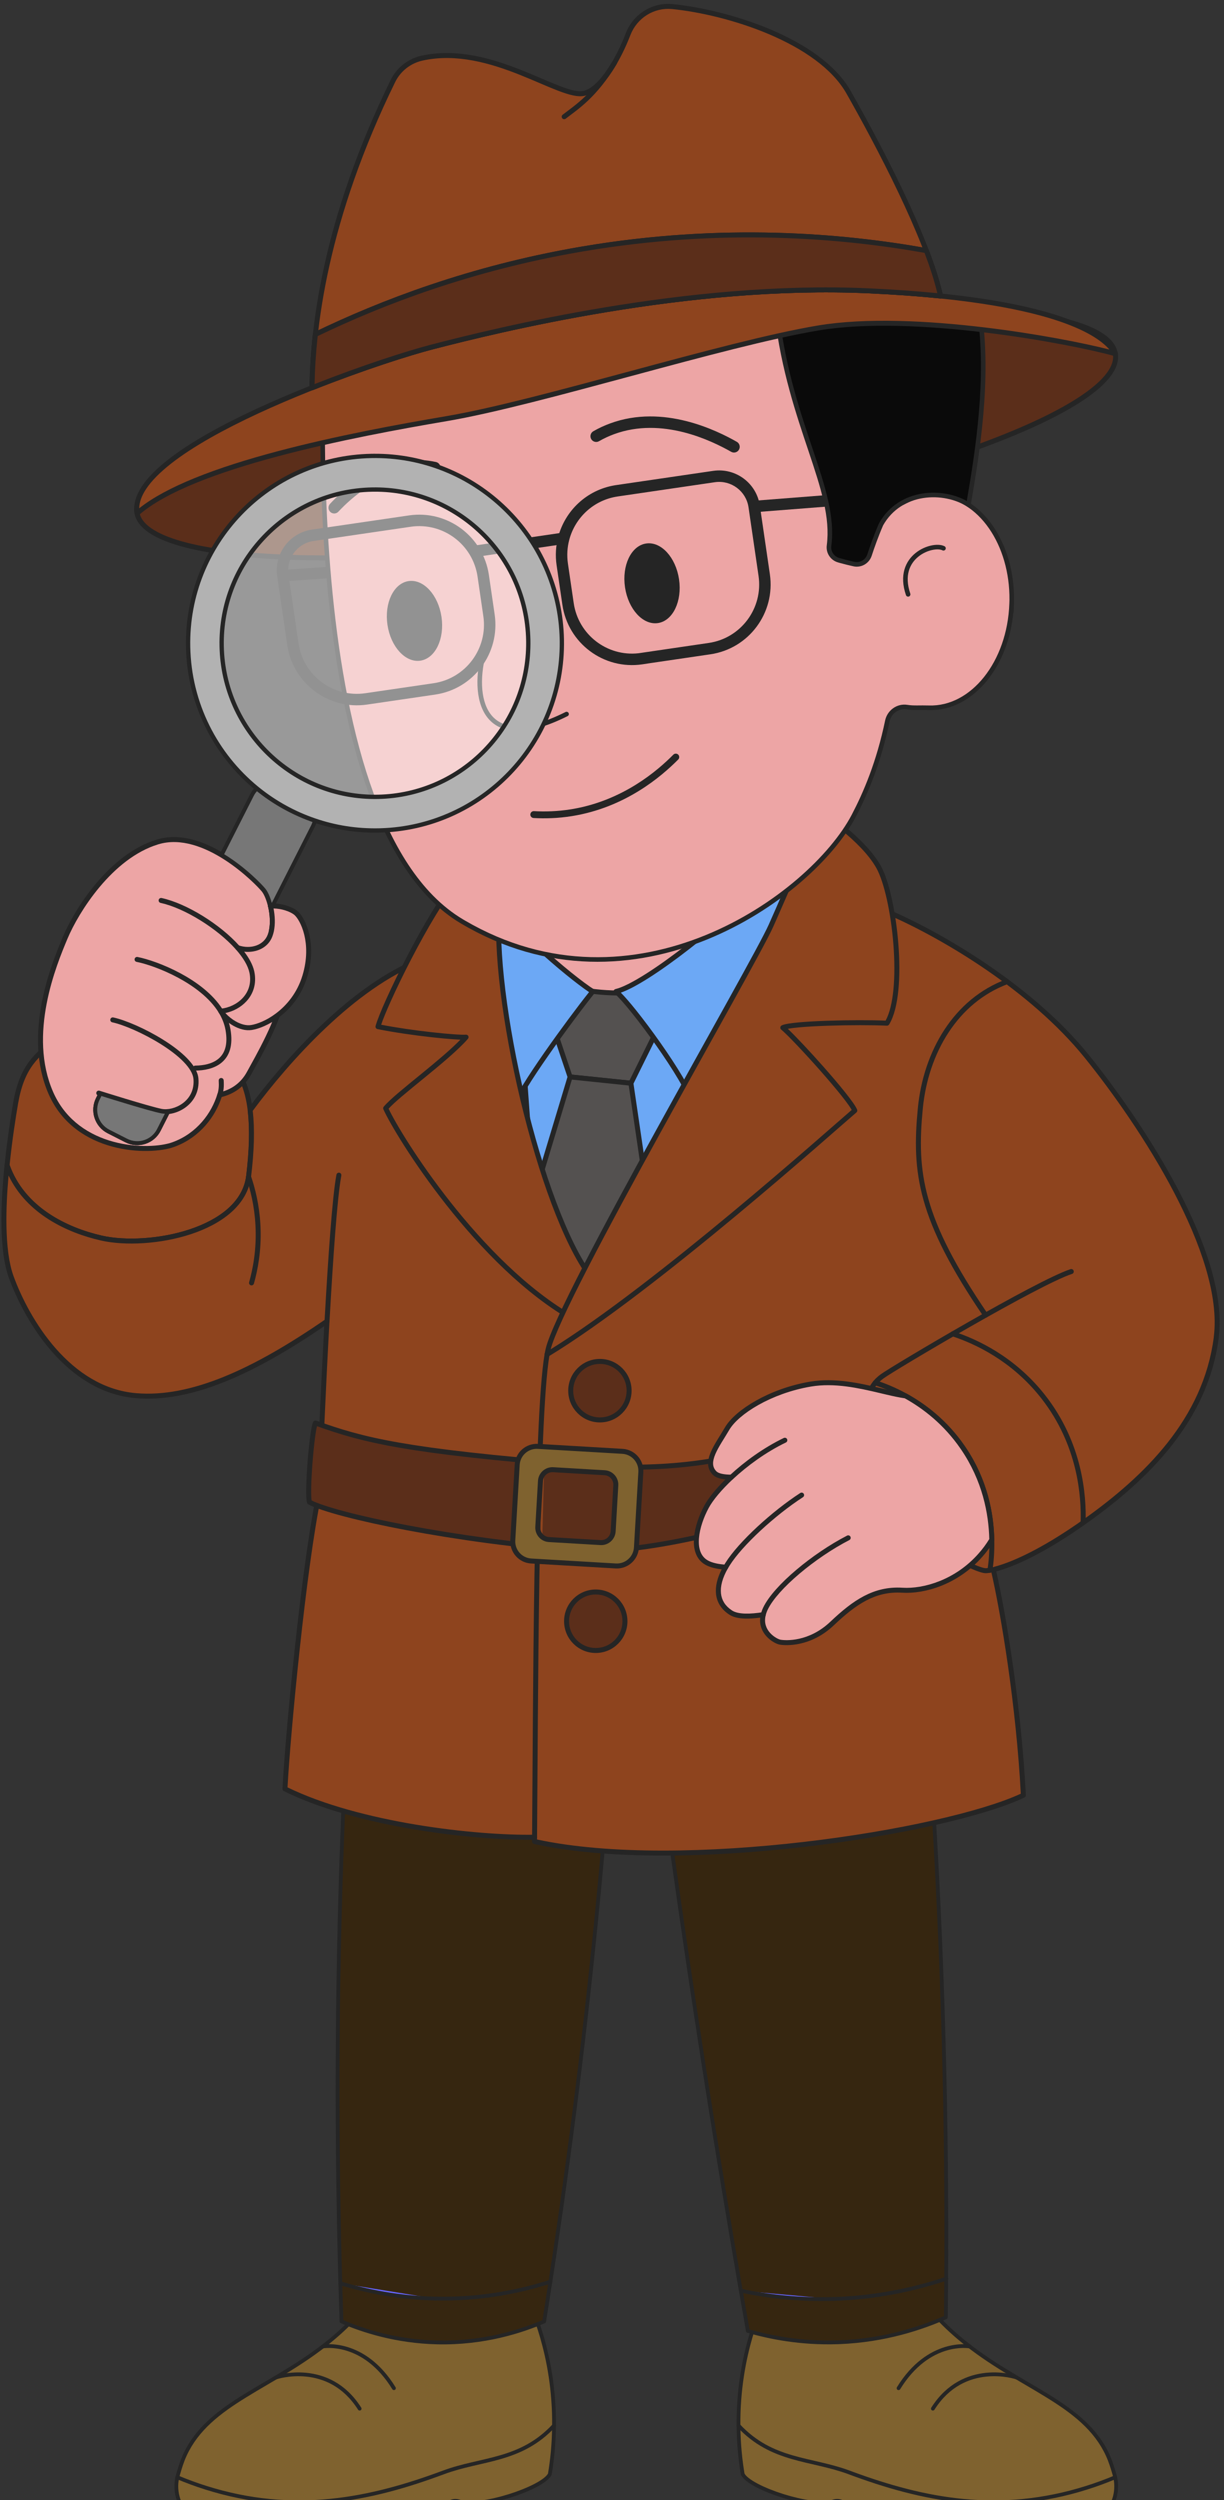 <svg width="190" height="388" viewBox="0 0 190 388" fill="none" xmlns="http://www.w3.org/2000/svg">
    <rect x="0" y="0" width="190" height="388" fill="#333333" stroke="none"/>
    <path d="M83.287 360.083C84.316 362.986 85.488 367.207 85.872 372.438C85.976 373.828 86.015 375.159 86.002 376.411C85.983 379.379 85.69 381.943 85.351 383.972C84.251 386.17 74.387 389.367 71.366 388.238C70.793 388.023 70.174 388.069 69.673 388.447C61.567 394.54 40.355 396.576 33.811 393.268C31.793 392.25 30.354 391.259 29.332 390.365C27.639 388.897 26.962 386.366 27.626 384.07C27.925 383.033 28.244 381.982 28.7 380.997C32.457 372.823 42.431 370.553 51.423 363.11C52.92 361.87 54.392 360.481 55.805 358.902C64.966 359.294 74.126 359.685 83.281 360.076L83.287 360.083Z" fill="#7F622F"/>
    <path d="M83.292 359.782L83.319 359.784C83.382 359.793 83.442 359.823 83.487 359.868L83.493 359.875C83.524 359.905 83.548 359.943 83.562 359.984C84.598 362.906 85.777 367.152 86.163 372.416L86.2 372.938C86.277 374.148 86.306 375.311 86.294 376.414C86.275 379.4 85.98 381.979 85.639 384.02C85.635 384.049 85.625 384.077 85.612 384.104C85.445 384.437 85.131 384.76 84.737 385.065C84.338 385.375 83.834 385.685 83.261 385.985C82.115 386.587 80.668 387.163 79.165 387.634C77.662 388.104 76.094 388.471 74.707 388.649C73.333 388.825 72.088 388.823 71.262 388.514L71.261 388.514C70.768 388.328 70.258 388.373 69.848 388.682L69.848 388.682C65.731 391.777 58.337 393.816 51.19 394.675C47.608 395.105 44.072 395.241 41.017 395.06C37.97 394.881 35.368 394.385 33.678 393.531V393.53C31.641 392.504 30.181 391.499 29.137 390.587V390.586C27.35 389.036 26.65 386.383 27.342 383.988L27.456 383.598C27.725 382.684 28.024 381.755 28.432 380.873C30.349 376.703 33.848 374.053 37.943 371.529C42.055 368.994 46.76 366.587 51.234 362.883C52.722 361.652 54.183 360.272 55.585 358.705L55.608 358.682C55.665 358.632 55.739 358.605 55.816 358.608L83.292 359.782ZM55.928 359.202C54.534 360.749 53.084 362.116 51.609 363.336C47.092 367.076 42.314 369.525 38.251 372.03C34.172 374.545 30.805 377.117 28.965 381.12L28.965 381.121C28.52 382.083 28.206 383.114 27.907 384.151V384.152C27.281 386.314 27.904 388.682 29.448 390.077L29.522 390.142L29.523 390.143C30.461 390.963 31.766 391.875 33.573 392.816L33.942 393.005L33.942 393.005C35.523 393.804 38.027 394.295 41.051 394.473C44.066 394.651 47.567 394.517 51.12 394.09C58.13 393.248 65.279 391.273 69.306 388.351L69.495 388.212C70.088 387.764 70.815 387.718 71.467 387.962C72.151 388.218 73.272 388.239 74.632 388.065C75.978 387.892 77.512 387.534 78.99 387.072C80.468 386.609 81.882 386.045 82.989 385.464C83.543 385.173 84.014 384.882 84.377 384.6C84.724 384.331 84.952 384.086 85.067 383.877C85.401 381.868 85.688 379.337 85.707 376.409V376.408C85.72 375.164 85.681 373.841 85.578 372.46V372.46C85.204 367.367 84.079 363.239 83.072 360.362C74.029 359.975 64.979 359.588 55.928 359.202Z" fill="#252525"/>
    <path d="M86.008 376.418C80.793 382.021 74.731 381.5 68.839 383.698C57.588 387.899 45.706 390.411 31.968 386.079C30.451 385.603 28.973 385.055 27.541 384.455" fill="#7F622F"/>
    <path d="M85.793 376.217C85.904 376.098 86.09 376.092 86.209 376.203C86.327 376.313 86.334 376.499 86.223 376.618C83.568 379.471 80.695 380.763 77.76 381.617C76.298 382.043 74.812 382.361 73.341 382.707C71.866 383.055 70.397 383.431 68.942 383.974C57.661 388.186 45.706 390.719 31.88 386.36V386.36C30.354 385.881 28.867 385.329 27.427 384.726C27.278 384.663 27.207 384.491 27.27 384.341C27.332 384.191 27.505 384.121 27.654 384.183C29.079 384.78 30.548 385.325 32.056 385.798H32.056C45.706 390.102 57.515 387.612 68.737 383.422C70.228 382.866 71.726 382.483 73.207 382.135C74.693 381.785 76.154 381.472 77.596 381.052C80.468 380.217 83.234 378.968 85.793 376.217Z" fill="#252525"/>
    <path d="M50.12 364.153C50.12 364.153 56.455 362.992 61.15 370.631L50.12 364.153Z" fill="#7F622F"/>
    <path d="M51.188 363.797C51.878 363.808 52.844 363.905 53.96 364.246C56.198 364.931 59.014 366.596 61.399 370.477C61.484 370.615 61.441 370.797 61.303 370.882C61.165 370.967 60.984 370.924 60.899 370.786C58.59 367.028 55.892 365.453 53.788 364.809C52.734 364.486 51.823 364.396 51.178 364.385C50.856 364.38 50.601 364.396 50.428 364.412C50.342 364.419 50.276 364.428 50.233 364.434C50.211 364.437 50.195 364.439 50.185 364.441C50.18 364.442 50.176 364.442 50.174 364.443C50.173 364.443 50.173 364.443 50.172 364.443L50.173 364.443C50.013 364.472 49.86 364.366 49.831 364.206C49.802 364.047 49.907 363.893 50.067 363.864L50.114 364.118C50.067 363.864 50.067 363.864 50.068 363.864L50.068 363.864C50.069 363.864 50.069 363.864 50.069 363.864C50.071 363.863 50.072 363.863 50.075 363.863C50.079 363.862 50.084 363.861 50.091 363.86C50.106 363.858 50.126 363.855 50.152 363.851C50.203 363.844 50.278 363.834 50.374 363.826C50.566 363.808 50.843 363.792 51.188 363.797Z" fill="#252525"/>
    <path d="M42.868 368.955C42.868 368.955 51.019 366.215 55.831 373.808L42.868 368.955Z" fill="#7F622F"/>
    <path d="M44.169 368.355C45.027 368.214 46.222 368.106 47.574 368.241C50.285 368.513 53.615 369.763 56.078 373.651C56.165 373.788 56.125 373.97 55.988 374.057C55.851 374.144 55.669 374.103 55.583 373.966C53.234 370.26 50.083 369.084 47.515 368.827C46.227 368.698 45.085 368.801 44.264 368.936C43.854 369.003 43.525 369.079 43.3 369.137C43.188 369.166 43.102 369.191 43.044 369.208C43.015 369.216 42.994 369.223 42.98 369.228C42.973 369.23 42.968 369.231 42.965 369.233C42.963 369.233 42.962 369.233 42.961 369.234C42.961 369.234 42.961 369.234 42.961 369.234L42.961 369.234C42.807 369.285 42.641 369.202 42.589 369.048C42.538 368.894 42.62 368.728 42.774 368.676L42.861 368.936C42.774 368.676 42.774 368.676 42.774 368.676H42.775L42.782 368.673C42.787 368.672 42.794 368.669 42.802 368.667C42.819 368.661 42.844 368.654 42.876 368.644C42.94 368.625 43.034 368.598 43.154 368.567C43.394 368.505 43.739 368.426 44.169 368.355Z" fill="#252525"/>
    <path d="M117.352 360.082C116.323 362.985 115.151 367.206 114.767 372.438C114.663 373.827 114.624 375.158 114.637 376.411C114.656 379.379 114.949 381.943 115.288 383.972C116.388 386.17 126.252 389.367 129.273 388.238C129.846 388.023 130.465 388.068 130.966 388.447C139.072 394.54 160.284 396.575 166.828 393.268C168.846 392.25 170.285 391.258 171.307 390.365C173 388.897 173.677 386.366 173.013 384.069C172.714 383.032 172.395 381.982 171.939 380.997C168.182 372.823 158.207 370.553 149.216 363.109C147.718 361.87 146.247 360.48 144.834 358.902C135.673 359.293 126.513 359.684 117.358 360.076L117.352 360.082Z" fill="#7F622F"/>
    <path d="M144.82 358.608C144.908 358.604 144.993 358.64 145.051 358.705C146.454 360.272 147.914 361.652 149.402 362.883C153.876 366.587 158.582 368.994 162.693 371.529C166.788 374.053 170.287 376.703 172.204 380.874H172.204C172.67 381.881 172.994 382.951 173.294 383.988L173.325 384.1C173.964 386.466 173.258 389.06 171.499 390.586L171.499 390.587C170.455 391.499 168.995 392.504 166.958 393.53L166.959 393.531C165.268 394.385 162.666 394.881 159.62 395.06C156.564 395.241 153.028 395.105 149.447 394.675C142.3 393.816 134.905 391.777 130.788 388.682L130.788 388.682C130.378 388.373 129.868 388.328 129.375 388.514L129.374 388.514C128.548 388.823 127.303 388.825 125.93 388.649C124.542 388.471 122.974 388.104 121.471 387.634C119.969 387.163 118.521 386.587 117.375 385.985C116.802 385.685 116.299 385.375 115.9 385.065C115.506 384.76 115.191 384.437 115.024 384.104C115.011 384.077 115.002 384.049 114.997 384.02C114.656 381.979 114.361 379.4 114.342 376.414L114.339 375.938C114.34 374.818 114.381 373.639 114.473 372.416C114.859 367.152 116.038 362.906 117.074 359.984L117.086 359.954C117.1 359.925 117.12 359.898 117.143 359.875L117.149 359.868L117.169 359.85C117.219 359.809 117.28 359.785 117.344 359.782C126.499 359.391 135.659 358.999 144.82 358.608ZM117.564 360.362C116.557 363.239 115.432 367.368 115.058 372.46V372.46C114.955 373.841 114.916 375.164 114.929 376.408V376.409C114.948 379.337 115.235 381.868 115.568 383.877C115.684 384.086 115.912 384.331 116.259 384.6C116.622 384.882 117.093 385.173 117.647 385.464C118.754 386.045 120.168 386.609 121.646 387.072C123.125 387.534 124.658 387.892 126.004 388.065C127.364 388.239 128.485 388.218 129.169 387.962C129.821 387.718 130.548 387.764 131.141 388.212H131.141C135.13 391.21 142.395 393.235 149.516 394.09C153.069 394.517 156.57 394.651 159.585 394.473C162.609 394.295 165.113 393.804 166.694 393.005L166.694 393.005C168.695 391.996 170.112 391.018 171.113 390.143L171.114 390.142C172.712 388.757 173.365 386.348 172.73 384.152V384.151C172.43 383.114 172.116 382.083 171.671 381.121L171.671 381.12C169.831 377.117 166.464 374.545 162.385 372.03C158.322 369.525 153.544 367.076 149.027 363.336C147.552 362.116 146.102 360.749 144.707 359.202C135.657 359.588 126.607 359.975 117.564 360.362Z" fill="#252525"/>
    <path d="M114.629 376.417C119.844 382.021 125.906 381.499 131.798 383.698C143.049 387.899 154.931 390.41 168.669 386.079C170.186 385.603 171.664 385.055 173.096 384.454" fill="#7F622F"/>
    <path d="M114.43 376.202C114.548 376.091 114.734 376.098 114.845 376.217C117.405 378.967 120.17 380.216 123.042 381.052C124.485 381.472 125.945 381.785 127.431 382.134C128.82 382.461 130.223 382.818 131.622 383.32L131.902 383.422L132.428 383.617C143.493 387.688 155.146 390.035 168.582 385.798H168.582C170.09 385.325 171.56 384.78 172.984 384.183C173.134 384.12 173.306 384.191 173.368 384.341C173.431 384.491 173.361 384.663 173.211 384.726C171.771 385.329 170.284 385.88 168.758 386.359C154.932 390.719 142.977 388.186 131.697 383.973C130.242 383.431 128.773 383.054 127.297 382.707C125.826 382.361 124.34 382.042 122.879 381.617C119.943 380.763 117.071 379.471 114.415 376.618C114.305 376.499 114.311 376.313 114.43 376.202Z" fill="#252525"/>
    <path d="M150.509 364.153C150.509 364.153 144.174 362.992 139.479 370.631L150.509 364.153Z" fill="#7F622F"/>
    <path d="M149.443 363.797C149.788 363.792 150.064 363.808 150.256 363.825C150.352 363.834 150.427 363.843 150.479 363.851C150.505 363.854 150.525 363.857 150.539 363.86C150.546 363.861 150.552 363.862 150.556 363.862C150.558 363.863 150.559 363.863 150.561 363.863C150.561 363.863 150.562 363.863 150.562 363.863C150.563 363.864 150.563 363.864 150.563 363.864C150.563 363.864 150.563 363.864 150.517 364.118L150.563 363.864C150.723 363.893 150.829 364.046 150.799 364.206C150.77 364.366 150.617 364.472 150.458 364.443V364.442C150.457 364.442 150.457 364.442 150.456 364.442C150.454 364.442 150.45 364.441 150.445 364.441C150.435 364.439 150.419 364.436 150.398 364.433C150.355 364.427 150.289 364.419 150.202 364.411C150.029 364.395 149.774 364.38 149.452 364.385C148.808 364.395 147.897 364.486 146.842 364.809C144.739 365.453 142.04 367.028 139.731 370.785C139.646 370.924 139.465 370.967 139.327 370.882C139.189 370.796 139.146 370.615 139.231 370.477C141.616 366.595 144.433 364.931 146.671 364.246C147.786 363.904 148.753 363.808 149.443 363.797Z" fill="#252525"/>
    <path d="M157.769 368.955C157.769 368.955 149.618 366.215 144.806 373.808L157.769 368.955Z" fill="#7F622F"/>
    <path d="M153.063 368.241C154.414 368.106 155.61 368.214 156.468 368.355C156.898 368.426 157.244 368.505 157.483 368.567C157.603 368.598 157.697 368.625 157.761 368.644C157.793 368.653 157.818 368.661 157.835 368.667C157.843 368.669 157.85 368.671 157.855 368.673C157.857 368.674 157.859 368.674 157.86 368.675C157.861 368.675 157.862 368.675 157.862 368.675C157.862 368.675 157.862 368.675 157.863 368.675C157.863 368.675 157.863 368.676 157.776 368.935L157.863 368.676C158.017 368.727 158.099 368.894 158.048 369.048C157.996 369.202 157.83 369.285 157.676 369.234V369.233H157.676C157.675 369.233 157.674 369.233 157.673 369.232C157.669 369.231 157.664 369.23 157.657 369.227C157.643 369.223 157.621 369.216 157.593 369.208C157.535 369.19 157.449 369.166 157.336 369.137C157.112 369.078 156.783 369.003 156.373 368.935C155.552 368.8 154.41 368.698 153.122 368.827C150.554 369.084 147.403 370.26 145.054 373.966C144.968 374.103 144.786 374.144 144.649 374.056C144.512 373.969 144.472 373.788 144.558 373.65C147.022 369.763 150.352 368.512 153.063 368.241Z" fill="#252525"/>
    <path d="M55.909 237.623C54.6 253.71 53.604 270.554 53.012 288.115C52.152 313.57 52.25 337.681 53.012 360.265C56.319 361.687 61.456 363.377 67.863 363.527C75.168 363.69 80.976 361.766 84.472 360.265C87.493 341.38 90.15 321.463 92.285 300.581C93.379 289.883 94.284 279.406 95.026 269.171C96.107 269.321 97.344 269.419 98.698 269.405C99.851 269.392 100.906 269.301 101.856 269.171C103.406 280.978 105.073 292.942 106.876 305.07C109.754 324.451 112.84 343.35 116.089 361.74C119.546 362.744 124.299 363.684 129.957 363.507C137.217 363.279 143.031 361.302 146.827 359.626C147.113 334.934 146.586 308.684 144.913 281.063C144.092 267.52 143.044 254.369 141.807 241.635C113.172 240.304 84.537 238.967 55.903 237.636L55.909 237.623Z" fill="#362610"/>
    <path d="M55.645 237.491C55.708 237.365 55.852 237.302 55.987 237.339C55.994 237.341 56.001 237.344 56.007 237.346C70.294 238.01 84.581 238.676 98.867 239.341L141.819 241.341L141.846 241.343C141.98 241.362 142.085 241.47 142.098 241.606C143.335 254.344 144.384 267.499 145.205 281.045C146.878 308.673 147.406 334.931 147.119 359.629C147.118 359.745 147.049 359.849 146.944 359.895C143.185 361.556 137.455 363.51 130.307 363.79L129.965 363.802C124.27 363.979 119.485 363.033 116.006 362.022C115.899 361.991 115.818 361.901 115.799 361.791C112.549 343.399 109.463 324.497 106.584 305.113C104.795 293.084 103.141 281.215 101.602 269.5C100.718 269.612 99.749 269.688 98.701 269.7H98.7C97.458 269.712 96.313 269.631 95.295 269.503C94.557 279.642 93.659 290.018 92.576 300.612C90.44 321.499 87.783 341.421 84.761 360.312C84.745 360.411 84.679 360.496 84.587 360.536C81.066 362.047 75.216 363.986 67.855 363.821H67.855C61.401 363.67 56.226 361.968 52.895 360.536C52.79 360.491 52.721 360.389 52.717 360.275C51.955 337.685 51.857 313.567 52.717 288.105C53.309 270.563 54.303 253.737 55.61 237.666C55.604 237.611 55.613 237.555 55.639 237.504L55.645 237.491ZM56.177 237.943C54.88 253.936 53.893 270.676 53.304 288.125C52.447 313.502 52.542 337.544 53.298 360.068C56.587 361.464 61.619 363.087 67.869 363.233H67.868C75.016 363.393 80.72 361.538 84.207 360.058C87.216 341.225 89.863 321.368 91.992 300.551C93.085 289.856 93.99 279.382 94.732 269.149C94.738 269.068 94.777 268.993 94.84 268.942C94.903 268.891 94.985 268.868 95.066 268.879C96.133 269.027 97.356 269.124 98.694 269.111L98.906 269.108C99.963 269.087 100.934 269 101.815 268.879C101.893 268.869 101.971 268.889 102.033 268.937C102.095 268.984 102.136 269.055 102.146 269.132C103.696 280.938 105.362 292.901 107.165 305.026L107.436 306.842C110.226 325.522 113.21 343.752 116.345 361.507C119.765 362.486 124.421 363.385 129.947 363.213L130.284 363.202C137.229 362.93 142.818 361.056 146.534 359.432C146.815 334.803 146.287 308.623 144.618 281.081C143.803 267.632 142.764 254.568 141.538 241.917C127.305 241.255 113.072 240.592 98.84 239.929C84.619 239.267 70.398 238.604 56.177 237.943Z" fill="#252525"/>
    <path d="M146.799 353.352C146.953 353.3 147.119 353.384 147.17 353.538C147.221 353.692 147.138 353.859 146.984 353.91C142.255 355.489 136.315 356.86 129.426 357.076C129.263 357.081 129.128 356.953 129.123 356.791C129.118 356.629 129.245 356.493 129.407 356.488C136.229 356.273 142.113 354.917 146.799 353.352Z" fill="#252525"/>
    <path d="M115.007 355.503C119.057 356.358 123.927 356.951 129.416 356.782L115.007 355.503Z" fill="#6666FF"/>
    <path d="M114.72 355.442C114.754 355.283 114.91 355.182 115.068 355.215C119.098 356.066 123.945 356.656 129.407 356.488C129.569 356.483 129.705 356.61 129.71 356.773C129.715 356.935 129.587 357.071 129.425 357.076C123.91 357.246 119.016 356.65 114.947 355.791C114.788 355.757 114.687 355.601 114.72 355.442Z" fill="#252525"/>
    <path d="M85.352 353.814C85.507 353.765 85.672 353.85 85.722 354.004C85.771 354.159 85.686 354.325 85.532 354.374C80.846 355.883 74.712 357.175 67.531 357.011C67.369 357.007 67.24 356.872 67.244 356.71C67.248 356.548 67.382 356.419 67.544 356.423C74.647 356.585 80.715 355.307 85.352 353.814Z" fill="#252525"/>
    <path d="M52.828 354.342C56.858 355.575 61.833 356.593 67.53 356.723L52.828 354.342Z" fill="#6666FF"/>
    <path d="M52.548 354.256C52.595 354.101 52.76 354.013 52.915 354.061C56.923 355.287 61.871 356.299 67.537 356.429C67.699 356.433 67.828 356.567 67.824 356.73C67.82 356.892 67.686 357.021 67.524 357.017C61.796 356.886 56.795 355.863 52.743 354.623C52.588 354.576 52.501 354.412 52.548 354.256Z" fill="#252525"/>
    <path d="M99.607 82.152C141.549 75.345 174.47 63.148 173.138 54.907C171.806 46.667 136.725 45.504 94.783 52.31C52.841 59.117 19.92 71.315 21.252 79.555C22.584 87.796 57.665 88.958 99.607 82.152Z" fill="#5B2E1A"/>
    <path d="M172.756 54.969C172.612 54.081 172.008 53.242 170.889 52.469C169.769 51.696 168.171 51.016 166.126 50.441C162.038 49.291 156.253 48.588 149.176 48.353C135.028 47.884 115.798 49.292 94.844 52.693C73.89 56.093 55.2 60.839 41.923 65.758C35.282 68.219 30.014 70.716 26.497 73.1C24.738 74.292 23.436 75.443 22.617 76.531C21.798 77.618 21.489 78.605 21.633 79.493C21.776 80.381 22.381 81.22 23.5 81.993C24.619 82.766 26.218 83.447 28.263 84.022C32.351 85.171 38.136 85.874 45.213 86.109C59.361 86.578 78.59 85.17 99.544 81.769C120.499 78.369 139.189 73.623 152.465 68.704C159.107 66.243 164.374 63.746 167.891 61.363C169.651 60.17 170.953 59.019 171.772 57.931C172.59 56.844 172.899 55.857 172.756 54.969ZM173.518 54.845C173.708 56.017 173.279 57.214 172.389 58.398C171.498 59.581 170.119 60.788 168.324 62.004C164.733 64.438 159.398 66.961 152.733 69.43C139.397 74.372 120.656 79.128 99.668 82.534C78.68 85.94 59.398 87.354 45.187 86.883C38.085 86.647 32.229 85.941 28.054 84.767C25.968 84.181 24.279 83.471 23.061 82.63C21.843 81.789 21.06 80.789 20.87 79.617C20.681 78.445 21.109 77.248 22 76.065C22.89 74.881 24.269 73.674 26.064 72.458C29.656 70.024 34.99 67.501 41.655 65.032C54.991 60.09 73.733 55.334 94.721 51.928C115.709 48.522 134.99 47.108 149.201 47.579C156.303 47.815 162.16 48.521 166.335 49.695C168.421 50.282 170.11 50.991 171.327 51.832C172.545 52.673 173.329 53.673 173.518 54.845Z" fill="#252525"/>
    <path d="M21.512 180.281C29.685 180.281 36.311 174.457 36.311 167.273C36.311 160.089 29.685 154.265 21.512 154.265C13.339 154.265 6.713 160.089 6.713 167.273C6.713 174.457 13.339 180.281 21.512 180.281Z" fill="url(#paint0_linear_464_5930)"/>
    <path d="M35.923 167.273C35.923 160.349 29.519 154.652 21.51 154.652C13.501 154.652 7.097 160.349 7.097 167.273C7.097 174.197 13.501 179.894 21.51 179.894C29.519 179.894 35.923 174.197 35.923 167.273ZM36.696 167.273C36.696 174.717 29.848 180.668 21.51 180.668C13.173 180.668 6.325 174.717 6.325 167.273C6.325 159.829 13.173 153.878 21.51 153.878C29.848 153.878 36.696 159.829 36.696 167.273Z" fill="#252525"/>
    <path d="M38.608 182.492C37.58 191.084 23.08 193.798 15.762 192.141C10.156 190.869 3.489 187.607 1.099 180.842C1.496 176.908 2.056 173.346 2.434 171.155C3.41 165.531 5.689 163.574 8.984 161.219C8.984 161.219 31.987 162.054 35.464 164.827C37.352 166.334 38.419 168.884 38.836 172.283C39.188 175.14 39.077 178.578 38.608 182.492Z" fill="#8E441E"/>
    <path d="M8.999 160.833C9 160.833 9.001 160.833 9.002 160.833C9.005 160.833 9.009 160.833 9.015 160.833C9.026 160.834 9.043 160.834 9.065 160.835C9.109 160.837 9.174 160.839 9.259 160.843C9.428 160.849 9.678 160.86 9.996 160.874C10.633 160.902 11.547 160.946 12.654 161.007C14.867 161.128 17.856 161.32 20.955 161.598C24.052 161.876 27.265 162.241 29.927 162.712C31.257 162.948 32.457 163.211 33.438 163.505C34.408 163.795 35.208 164.129 35.704 164.524V164.524C37.707 166.123 38.798 168.793 39.22 172.236L39.252 172.51C39.569 175.354 39.448 178.732 38.992 182.539C38.45 187.068 34.371 189.97 29.665 191.528C25.012 193.068 19.585 193.356 15.853 192.557L15.677 192.519C10.024 191.236 3.191 187.925 0.735 180.971C0.716 180.918 0.709 180.86 0.715 180.803C1.113 176.858 1.675 173.286 2.053 171.089L2.053 171.088C2.55 168.232 3.382 166.276 4.53 164.731C5.673 163.191 7.11 162.083 8.76 160.904L8.786 160.887C8.85 160.849 8.924 160.83 8.998 160.833L8.984 161.219C8.998 160.843 8.998 160.833 8.998 160.833C8.998 160.833 8.999 160.833 8.999 160.833ZM9.102 161.611C7.505 162.756 6.191 163.79 5.15 165.193C4.09 166.62 3.295 168.455 2.815 171.221L2.815 171.221C2.441 173.391 1.888 176.907 1.493 180.794C3.84 187.316 10.311 190.507 15.847 191.763C19.429 192.574 24.812 192.318 29.422 190.792C34.053 189.26 37.738 186.509 38.225 182.447V182.446C38.677 178.67 38.792 175.358 38.484 172.596L38.453 172.331C38.048 169.029 37.029 166.621 35.306 165.197L35.223 165.13C34.85 164.832 34.171 164.533 33.217 164.247C32.275 163.965 31.107 163.708 29.792 163.475C27.163 163.009 23.974 162.646 20.886 162.369C17.799 162.092 14.819 161.901 12.611 161.78C11.508 161.719 10.597 161.676 9.962 161.647C9.645 161.633 9.397 161.623 9.228 161.616C9.179 161.614 9.137 161.613 9.102 161.611Z" fill="#252525"/>
    <path d="M188.807 207.504C187.179 220.44 177.797 229.41 168.682 235.933C161.344 241.185 156.468 243.057 154.189 243.585C155.804 250.507 158.167 265.048 158.857 278.61C146.708 284.371 105.598 290.783 82.973 285.786C82.973 285.571 82.973 285.349 82.973 285.121C73.923 285.277 55.621 283.262 44.233 277.619C44.644 269.575 47.118 243.266 49.507 231.954C49.703 226.853 50.171 215.652 50.757 205.051C39.5 212.814 29.734 217.315 21.133 216.598C10.637 215.73 4.205 204.927 1.744 198.188C0.24 194.072 0.461 187 1.092 180.842C3.482 187.607 10.149 190.869 15.755 192.141C23.073 193.798 37.573 191.084 38.602 182.493C39.07 178.578 39.181 175.14 38.829 172.29C44.546 164.553 54.885 152.947 65.491 148.935C77.94 144.225 129.48 137.93 137.84 141.531C146.194 145.132 160.081 153.287 168.656 163.887C177.231 174.488 190.428 194.561 188.801 207.504H188.807Z" fill="#8E441E"/>
    <path d="M124.749 140.12C127.857 140.041 130.618 140.072 132.869 140.236C135.107 140.4 136.883 140.698 137.992 141.175V141.176C146.376 144.79 160.326 152.976 168.955 163.644C173.254 168.958 178.713 176.648 182.896 184.638C187.053 192.579 189.991 200.893 189.191 207.48C189.193 207.504 189.193 207.528 189.19 207.552C187.541 220.658 178.04 229.711 168.906 236.248C161.913 241.253 157.121 243.218 154.649 243.869C156.266 250.951 158.563 265.242 159.242 278.591C159.25 278.747 159.163 278.893 159.022 278.96C152.887 281.869 139.518 284.917 124.887 286.617C110.25 288.317 94.265 288.677 82.889 286.164C82.712 286.125 82.586 285.968 82.586 285.786V285.513C78.037 285.559 71.363 285.086 64.415 283.926C57.269 282.734 49.804 280.811 44.061 277.966C43.923 277.897 43.839 277.753 43.847 277.599C44.257 269.556 46.728 243.266 49.121 231.906C49.313 226.915 49.763 216.158 50.328 205.814C39.333 213.311 29.678 217.699 21.1 216.983V216.983C15.72 216.538 11.403 213.548 8.135 209.851C4.97 206.27 2.764 202 1.499 198.643L1.38 198.321C0.606 196.202 0.284 193.353 0.23 190.288C0.176 187.215 0.391 183.89 0.707 180.803L0.712 180.769C0.744 180.605 0.878 180.478 1.046 180.458C1.225 180.436 1.396 180.542 1.456 180.713C3.779 187.29 10.281 190.502 15.839 191.763H15.839C19.422 192.574 24.805 192.318 29.415 190.792C34.045 189.26 37.731 186.508 38.217 182.446C38.684 178.548 38.791 175.145 38.445 172.337C38.433 172.239 38.459 172.139 38.518 172.059C41.386 168.177 45.415 163.324 50.061 158.934C54.63 154.617 59.818 150.728 65.103 148.67L65.354 148.573C68.503 147.382 74.09 146.1 80.804 144.904C87.526 143.706 95.406 142.589 103.156 141.732C110.905 140.875 118.532 140.277 124.749 140.12ZM132.813 141.008C130.596 140.846 127.863 140.815 124.768 140.894C118.581 141.051 110.977 141.646 103.241 142.502C95.505 143.357 87.643 144.472 80.939 145.666C74.436 146.825 69.049 148.055 65.922 149.188L65.627 149.298C60.393 151.278 55.2 155.143 50.591 159.497C46.035 163.802 42.072 168.563 39.23 172.397C39.565 175.26 39.447 178.679 38.984 182.539C38.442 187.068 34.364 189.97 29.657 191.527C24.931 193.092 19.405 193.364 15.669 192.519L15.669 192.518C10.426 191.329 4.168 188.394 1.329 182.427C1.099 185.037 0.958 187.746 1.003 190.274C1.056 193.313 1.376 196.058 2.106 198.055V198.055C3.324 201.391 5.526 205.731 8.714 209.338C11.901 212.944 16.048 215.789 21.164 216.212H21.164C29.619 216.917 39.287 212.49 50.537 204.732C50.659 204.648 50.817 204.641 50.946 204.713C51.074 204.786 51.15 204.925 51.142 205.072C50.556 215.67 50.088 226.869 49.893 231.969C49.892 231.991 49.889 232.013 49.885 232.034C47.526 243.2 45.08 269.061 44.632 277.384C50.247 280.12 57.524 281.992 64.543 283.163C71.653 284.349 78.467 284.811 82.966 284.734C83.069 284.732 83.169 284.772 83.243 284.845C83.317 284.917 83.359 285.017 83.359 285.121V285.473C94.589 287.886 110.318 287.529 124.798 285.848C139.229 284.172 152.337 281.189 158.457 278.37C157.751 264.905 155.411 250.529 153.812 243.673C153.789 243.573 153.806 243.468 153.86 243.381C153.914 243.294 154.001 243.232 154.101 243.208C156.315 242.695 161.145 240.851 168.457 235.618C177.537 229.12 186.785 220.253 188.414 207.521C188.413 207.499 188.414 207.477 188.416 207.455C189.214 201.111 186.374 192.949 182.211 184.997C178.058 177.064 172.631 169.417 168.355 164.131C159.968 153.762 146.44 145.729 138.081 142.058L137.687 141.887C136.705 141.464 135.042 141.171 132.813 141.008Z" fill="#252525"/>
    <path d="M48.96 220.844C48.42 221.875 47.606 231.719 48.036 233.128C51.994 235.196 70.55 239.162 89.979 240.578C109.407 241.994 151.617 224.458 151.617 224.458C151.617 224.458 157.425 209.206 142.339 214.914C127.253 220.623 117.324 229.54 89.927 227.361C62.529 225.189 56.233 223.447 48.96 220.838V220.844Z" fill="#5B2E1A"/>
    <path d="M142.204 214.552C146.001 213.115 148.582 212.956 150.297 213.638C152.05 214.335 152.791 215.864 153.019 217.492C153.246 219.112 152.979 220.894 152.666 222.252C152.509 222.934 152.338 223.518 152.206 223.932C152.14 224.139 152.084 224.304 152.044 224.417C152.024 224.474 152.008 224.518 151.997 224.549C151.992 224.564 151.987 224.575 151.984 224.583C151.983 224.587 151.982 224.591 151.981 224.593C151.98 224.594 151.98 224.595 151.98 224.595C151.98 224.596 151.979 224.596 151.979 224.596L151.618 224.459L151.766 224.816C151.765 224.816 151.765 224.817 151.764 224.817C151.763 224.818 151.761 224.818 151.758 224.819C151.753 224.822 151.745 224.825 151.735 224.829C151.715 224.838 151.684 224.85 151.644 224.867C151.563 224.9 151.443 224.95 151.285 225.014C150.971 225.142 150.507 225.33 149.91 225.569C148.716 226.046 146.989 226.726 144.857 227.538C140.592 229.162 134.702 231.312 128.204 233.418C121.706 235.523 114.595 237.587 107.889 239.035C101.189 240.482 94.865 241.322 89.952 240.964C80.222 240.255 70.711 238.908 63.136 237.478C59.348 236.764 56.041 236.028 53.43 235.34C50.831 234.655 48.89 234.011 47.858 233.472C47.766 233.424 47.698 233.341 47.667 233.241C47.598 233.013 47.563 232.66 47.545 232.255C47.527 231.838 47.526 231.324 47.538 230.751C47.562 229.605 47.641 228.202 47.75 226.814C47.859 225.426 47.999 224.048 48.146 222.949C48.219 222.4 48.295 221.917 48.37 221.535C48.436 221.201 48.509 220.901 48.597 220.71C48.623 220.635 48.672 220.568 48.739 220.521C48.842 220.449 48.973 220.431 49.092 220.473C56.316 223.066 62.572 224.804 89.958 226.976H89.959C117.242 229.145 127.04 220.29 142.204 214.552ZM150.012 214.358C148.572 213.785 146.222 213.86 142.477 215.277C127.587 220.911 117.566 229.795 90.539 227.797L89.897 227.747C62.955 225.611 56.374 223.888 49.205 221.335C49.181 221.431 49.155 221.547 49.128 221.686C49.057 222.045 48.984 222.511 48.911 223.052C48.767 224.133 48.629 225.497 48.521 226.875C48.412 228.253 48.334 229.64 48.31 230.768C48.298 231.332 48.3 231.827 48.317 232.221C48.33 232.505 48.35 232.719 48.374 232.865C49.362 233.346 51.164 233.943 53.627 234.591C56.216 235.273 59.504 236.005 63.279 236.717C70.828 238.142 80.31 239.486 90.008 240.192C94.809 240.542 101.047 239.721 107.726 238.278C114.398 236.837 121.482 234.782 127.966 232.681C134.449 230.58 140.326 228.435 144.582 226.814C146.71 226.004 148.433 225.326 149.623 224.85C150.219 224.612 150.681 224.424 150.994 224.297C151.128 224.242 151.235 224.198 151.313 224.166C151.314 224.164 151.315 224.162 151.315 224.16C151.353 224.053 151.407 223.895 151.47 223.697C151.597 223.299 151.762 222.735 151.913 222.078C152.218 220.753 152.461 219.08 152.254 217.6C152.048 216.129 151.412 214.915 150.012 214.358ZM151.979 224.597C151.941 224.696 151.864 224.775 151.766 224.816L151.618 224.459L151.979 224.597Z" fill="#252525"/>
    <path d="M166.293 197.334C161.084 199.023 138.732 212.286 136.942 213.59C135.151 214.895 132.273 218.157 137.593 229.195C142.906 240.226 151.754 243.762 152.997 243.762C153.238 243.762 153.642 243.71 154.189 243.586" fill="#8E441E"/>
    <path d="M166.175 196.965C166.378 196.899 166.596 197.011 166.661 197.214C166.727 197.418 166.616 197.636 166.413 197.702C165.147 198.112 162.803 199.242 159.942 200.746C157.091 202.244 153.757 204.099 150.528 205.942C144.057 209.637 138.044 213.267 137.17 213.903C136.335 214.512 135.248 215.566 134.986 217.788C134.72 220.04 135.296 223.536 137.942 229.026V229.026C140.568 234.479 144.065 238.074 147.053 240.304C148.547 241.42 149.913 242.193 150.976 242.685C151.508 242.932 151.961 243.107 152.315 243.219C152.68 243.336 152.907 243.374 152.999 243.374C153.197 243.374 153.568 243.329 154.105 243.208C154.313 243.161 154.52 243.291 154.567 243.5C154.614 243.709 154.483 243.916 154.275 243.963C153.718 244.089 153.282 244.149 152.999 244.149C152.78 244.149 152.457 244.077 152.081 243.957C151.691 243.833 151.208 243.646 150.652 243.388C149.54 242.873 148.129 242.073 146.591 240.925C143.564 238.666 140.044 235.056 137.372 229.623L137.246 229.363C134.572 223.815 133.928 220.161 134.218 217.697C134.513 215.202 135.761 213.973 136.716 213.277C137.632 212.609 143.691 208.955 150.145 205.27C153.379 203.424 156.721 201.564 159.583 200.06C162.433 198.562 164.836 197.4 166.175 196.965Z" fill="#252525"/>
    <path d="M82.98 285.121C83.129 267.044 83.155 220.323 84.92 210.198L82.98 285.121Z" fill="#8E441E"/>
    <path d="M84.541 210.131C84.577 209.921 84.778 209.78 84.988 209.817C85.198 209.853 85.339 210.054 85.302 210.264C84.426 215.289 83.978 229.462 83.732 244.684C83.486 259.887 83.442 276.082 83.367 285.124C83.366 285.338 83.191 285.51 82.978 285.508C82.764 285.506 82.593 285.331 82.595 285.117C82.67 276.082 82.714 259.878 82.959 244.671C83.205 229.482 83.652 215.232 84.541 210.131Z" fill="#252525"/>
    <path d="M52.607 182.375C51.975 185.689 51.324 195.103 50.764 205.051L52.607 182.375Z" fill="#8E441E"/>
    <path d="M52.226 182.303C52.266 182.093 52.468 181.955 52.678 181.995C52.887 182.035 53.025 182.238 52.985 182.448C52.359 185.73 51.709 195.111 51.148 205.073C51.136 205.286 50.954 205.45 50.741 205.438C50.528 205.425 50.365 205.243 50.377 205.029C50.936 195.095 51.588 185.648 52.226 182.303Z" fill="#252525"/>
    <path d="M97.655 197.334H83.52L80.265 152.432C84.139 153.293 88.807 153.978 94.107 154.05C100.175 154.128 114.128 152.432 114.128 152.432L97.655 197.334Z" fill="#6CA8F5"/>
    <path d="M114.07 151.958C114.235 151.938 114.399 152.005 114.502 152.135C114.605 152.266 114.633 152.441 114.576 152.597L98.103 197.499C98.034 197.687 97.855 197.812 97.655 197.812H83.52C83.27 197.812 83.062 197.618 83.044 197.368L79.789 152.467C79.778 152.316 79.839 152.169 79.953 152.07C80.067 151.972 80.221 151.933 80.368 151.965C84.215 152.821 88.851 153.501 94.114 153.572H94.113C97.117 153.611 102.097 153.209 106.347 152.795C108.467 152.588 110.399 152.379 111.8 152.221C112.5 152.142 113.068 152.076 113.461 152.03C113.657 152.007 113.81 151.989 113.913 151.977C113.965 151.97 114.004 151.966 114.031 151.962C114.044 151.961 114.054 151.96 114.06 151.959C114.064 151.958 114.066 151.958 114.068 151.958C114.069 151.958 114.069 151.958 114.07 151.958H114.07C114.07 151.958 114.07 151.958 114.128 152.432L114.07 151.958ZM113.411 152.998C113.029 153.043 112.518 153.102 111.906 153.171C110.502 153.329 108.566 153.539 106.439 153.746C102.196 154.16 97.165 154.568 94.101 154.528H94.1C89.046 154.46 84.561 153.837 80.787 153.035L83.964 196.856H97.322L113.411 152.998Z" fill="#252525"/>
    <path d="M118.4 126.469L121.18 151.16C120.145 152.367 112.885 160.502 100.918 160.463C89.765 160.424 82.831 153.306 81.659 152.06C82.772 148.394 83.892 144.721 85.006 141.055L118.406 126.475L118.4 126.469Z" fill="#EDA5A5"/>
    <path d="M118.244 126.148C118.38 126.082 118.543 126.11 118.65 126.217L118.656 126.223C118.729 126.296 118.766 126.396 118.76 126.498L121.532 151.12C121.543 151.218 121.513 151.317 121.448 151.392C120.398 152.617 113.047 160.858 100.916 160.819H100.916C89.61 160.779 82.588 153.568 81.399 152.305C81.312 152.212 81.281 152.079 81.318 151.957C81.874 150.123 82.433 148.289 82.991 146.454C83.549 144.619 84.108 142.784 84.664 140.951C84.695 140.852 84.767 140.77 84.862 140.729L118.189 126.181C118.206 126.168 118.225 126.157 118.244 126.148ZM85.297 141.316C84.756 143.097 84.213 144.879 83.671 146.662C83.133 148.43 82.595 150.198 82.058 151.965C83.555 153.526 90.301 160.069 100.918 160.106C112.388 160.144 119.481 152.564 120.808 151.044L118.1 126.996L85.297 141.316Z" fill="#252525"/>
    <path d="M83.246 151.512L88.493 167.13L97.934 168.108L105.532 152.739C103.006 153.489 99.015 154.344 94.112 154.044C89.385 153.756 85.642 152.51 83.252 151.506L83.246 151.512Z" fill="#545150"/>
    <path d="M83.001 151.212C83.112 151.117 83.267 151.092 83.403 151.149C85.765 152.142 89.465 153.373 94.137 153.657H94.137C98.982 153.954 102.927 153.109 105.423 152.368C105.571 152.324 105.73 152.372 105.829 152.489C105.928 152.607 105.948 152.773 105.88 152.911L98.281 168.28C98.21 168.425 98.056 168.51 97.895 168.493L88.455 167.515C88.304 167.499 88.177 167.397 88.128 167.253L82.881 151.636C82.834 151.497 82.87 151.342 82.974 151.238L82.98 151.232L83.001 151.212ZM88.781 166.77L97.708 167.695L104.801 153.348C102.24 154.035 98.535 154.702 94.09 154.43V154.43C89.791 154.169 86.296 153.123 83.877 152.176L88.781 166.77Z" fill="#252525"/>
    <path d="M88.495 167.13L80.714 192.937L89.4 203.916L101.77 194.202L97.936 168.108L88.495 167.13Z" fill="#545150"/>
    <path d="M88.535 166.744L97.975 167.723C98.151 167.741 98.292 167.876 98.318 168.052L102.153 194.146C102.173 194.283 102.118 194.421 102.009 194.507L89.638 204.22C89.471 204.352 89.229 204.323 89.097 204.156L80.412 193.177C80.333 193.078 80.308 192.946 80.345 192.825L88.125 167.018L88.137 166.985C88.2 166.826 88.362 166.727 88.535 166.744ZM81.143 192.855L89.464 203.373L101.356 194.036L97.597 168.462L88.773 167.547L81.143 192.855Z" fill="#252525"/>
    <path d="M75.03 137.206C77.524 142.425 88.918 151.976 92.011 153.874C88.592 158.114 80.239 169.602 80.128 171.396C80.018 173.19 75.03 155.087 75.03 155.087V137.2V137.206Z" fill="#6CA8F5"/>
    <path d="M75.417 155.034C75.417 155.035 75.417 155.035 75.417 155.036C75.427 155.07 75.441 155.121 75.459 155.187C75.495 155.319 75.549 155.512 75.617 155.758C75.754 156.249 75.949 156.949 76.183 157.783C76.652 159.451 77.279 161.656 77.909 163.805C78.539 165.955 79.171 168.044 79.652 169.482C79.785 169.88 79.905 170.223 80.009 170.502C80.061 170.384 80.12 170.26 80.185 170.129C80.438 169.621 80.793 168.998 81.222 168.296C82.079 166.89 83.246 165.146 84.513 163.331C86.918 159.883 89.697 156.157 91.44 153.967C89.71 152.821 86.332 150.118 83.034 147.07C81.255 145.426 79.49 143.674 78.011 142.002C76.984 140.841 76.086 139.708 75.417 138.669V155.034ZM74.644 155.087V137.2C74.644 136.986 74.817 136.812 75.03 136.812C75.198 136.812 75.341 136.92 75.394 137.07C75.998 138.319 77.141 139.85 78.59 141.488C80.046 143.135 81.79 144.867 83.558 146.501C87.1 149.773 90.699 152.615 92.213 153.544C92.307 153.602 92.373 153.698 92.391 153.808C92.41 153.918 92.381 154.03 92.311 154.117C90.609 156.229 87.672 160.153 85.146 163.774C83.883 165.584 82.727 167.314 81.881 168.7C81.457 169.393 81.115 169.995 80.876 170.475C80.757 170.715 80.666 170.919 80.605 171.085C80.541 171.257 80.517 171.365 80.514 171.42C80.511 171.46 80.507 171.504 80.497 171.549C80.488 171.588 80.469 171.658 80.422 171.727C80.367 171.806 80.257 171.904 80.09 171.908C79.95 171.911 79.852 171.843 79.812 171.811C79.731 171.746 79.675 171.657 79.644 171.603C79.605 171.537 79.565 171.458 79.526 171.371C79.37 171.027 79.16 170.449 78.919 169.727C78.433 168.275 77.798 166.175 77.167 164.023C76.536 161.871 75.909 159.662 75.439 157.993C75.205 157.158 75.009 156.457 74.873 155.965C74.804 155.719 74.751 155.526 74.714 155.393C74.696 155.327 74.682 155.277 74.672 155.242C74.668 155.225 74.664 155.212 74.662 155.203C74.66 155.199 74.659 155.196 74.659 155.194C74.659 155.192 74.658 155.192 74.658 155.191C74.658 155.191 74.658 155.191 74.658 155.19C74.658 155.19 74.658 155.19 75.03 155.087L74.658 155.19C74.649 155.157 74.644 155.122 74.644 155.087Z" fill="#252525"/>
    <path d="M95.624 153.88C98.176 156.072 106.692 167.795 107.395 171.037C108.098 174.28 128.067 136.88 126.114 131.224C124.161 125.568 119.492 134.375 116.621 138.074C113.75 141.773 100.292 152.771 95.624 153.874V153.88Z" fill="#6CA8F5"/>
    <path d="M124.166 129.004C124.658 128.946 125.123 129.089 125.524 129.457C125.911 129.812 126.225 130.361 126.48 131.098C126.626 131.522 126.66 132.059 126.62 132.665C126.579 133.276 126.459 133.989 126.276 134.779C125.91 136.361 125.281 138.291 124.474 140.424C122.859 144.692 120.518 149.809 118.097 154.641C115.675 159.474 113.169 164.032 111.22 167.184C110.249 168.755 109.406 169.993 108.777 170.739C108.473 171.1 108.181 171.393 107.923 171.529C107.798 171.595 107.589 171.673 107.369 171.582C107.137 171.486 107.051 171.27 107.018 171.12C106.858 170.379 106.227 169.089 105.286 167.494C104.356 165.916 103.152 164.087 101.887 162.288C100.623 160.488 99.303 158.723 98.14 157.272C96.971 155.813 95.98 154.696 95.373 154.174C95.287 154.101 95.238 153.993 95.238 153.88V153.874C95.238 153.694 95.361 153.538 95.535 153.497C96.633 153.238 98.301 152.377 100.264 151.133C102.213 149.898 104.413 148.312 106.56 146.642C110.867 143.292 114.914 139.643 116.317 137.836C117.026 136.922 117.845 135.694 118.724 134.427C119.596 133.17 120.522 131.88 121.426 130.881C121.878 130.381 122.334 129.944 122.783 129.617C123.228 129.293 123.695 129.058 124.166 129.004ZM125.003 130.029C124.764 129.81 124.521 129.742 124.256 129.773C123.97 129.806 123.63 129.958 123.236 130.244C122.847 130.527 122.432 130.922 121.999 131.401C121.132 132.359 120.231 133.611 119.359 134.869C118.494 136.116 117.653 137.376 116.927 138.312C115.458 140.203 111.34 143.904 107.034 147.253C104.874 148.933 102.654 150.535 100.677 151.787C99.04 152.824 97.541 153.641 96.371 154.053C97.008 154.694 97.834 155.654 98.743 156.787C99.917 158.253 101.247 160.031 102.519 161.842C103.791 163.652 105.007 165.499 105.951 167.1C106.81 168.555 107.468 169.849 107.717 170.732C107.833 170.633 107.99 170.474 108.187 170.24C108.777 169.539 109.595 168.343 110.563 166.776C112.496 163.65 114.991 159.113 117.406 154.294C119.821 149.474 122.149 144.384 123.751 140.15C124.553 138.032 125.168 136.138 125.523 134.604C125.701 133.837 125.811 133.169 125.848 132.613C125.886 132.051 125.847 131.633 125.749 131.351C125.516 130.674 125.256 130.261 125.003 130.029Z" fill="#252525"/>
    <path d="M38.589 182.636C39.221 184.476 39.879 187.039 40.041 190.138C40.243 193.909 39.631 197.014 39.045 199.095" fill="#8E441E"/>
    <path d="M38.463 182.27C38.665 182.201 38.884 182.308 38.954 182.51C39.594 184.376 40.261 186.976 40.426 190.118L40.443 190.474C40.592 194.137 39.992 197.156 39.416 199.2C39.358 199.406 39.145 199.526 38.94 199.468C38.734 199.41 38.614 199.196 38.672 198.99C39.25 196.938 39.854 193.876 39.655 190.159V190.159C39.494 187.103 38.846 184.576 38.223 182.762C38.154 182.56 38.261 182.34 38.463 182.27Z" fill="#252525"/>
    <path d="M70.883 136.711C66.703 141.44 59.541 156.118 58.675 159.328C63.773 160.358 70.994 161.069 72.348 160.959C69.418 164.331 61.605 169.876 59.867 171.996C61.657 176.021 74.243 196.46 89.328 204.829C92.636 201.678 92.473 199.102 92.473 199.102C84.549 190.047 76.593 156.927 77.459 141.538C78.325 126.149 70.877 136.717 70.877 136.717L70.883 136.711Z" fill="#8E441E"/>
    <path d="M74.346 132.998C74.834 132.798 75.366 132.711 75.879 132.883C76.398 133.057 76.823 133.472 77.142 134.121C77.766 135.393 78.061 137.708 77.844 141.559C77.414 149.196 79.176 161.279 82.044 172.6C83.476 178.255 85.182 183.708 87.02 188.307C88.863 192.916 90.826 196.633 92.763 198.846C92.819 198.91 92.853 198.992 92.858 199.077L92.472 199.101C92.852 199.077 92.858 199.077 92.858 199.077V199.079C92.858 199.08 92.858 199.082 92.858 199.083C92.858 199.086 92.859 199.089 92.859 199.093C92.859 199.101 92.859 199.111 92.86 199.123C92.86 199.149 92.86 199.184 92.859 199.228C92.857 199.317 92.849 199.443 92.829 199.601C92.79 199.919 92.7 200.367 92.504 200.915C92.11 202.012 91.289 203.494 89.594 205.11C89.472 205.226 89.288 205.25 89.14 205.168C81.531 200.946 74.576 193.697 69.308 187.023C64.041 180.35 60.426 174.206 59.513 172.154C59.453 172.02 59.474 171.864 59.567 171.75C60.027 171.19 60.868 170.424 61.887 169.556C62.914 168.682 64.15 167.681 65.416 166.647C67.645 164.825 69.959 162.906 71.466 161.345C71.139 161.333 70.755 161.312 70.329 161.281C69.376 161.214 68.181 161.103 66.872 160.956C64.254 160.662 61.162 160.225 58.598 159.707C58.493 159.686 58.402 159.622 58.346 159.531C58.29 159.44 58.274 159.33 58.301 159.226C58.527 158.39 59.15 156.844 60.007 154.945C60.869 153.037 61.979 150.747 63.193 148.41C65.603 143.77 68.445 138.898 70.568 136.483C70.572 136.477 70.577 136.47 70.584 136.46C70.599 136.44 70.62 136.41 70.648 136.372C70.705 136.296 70.786 136.187 70.89 136.054C71.096 135.79 71.39 135.429 71.741 135.045C72.43 134.29 73.383 133.392 74.346 132.998ZM75.633 133.617C75.358 133.524 75.027 133.556 74.638 133.715C73.847 134.039 72.992 134.822 72.311 135.567C71.977 135.933 71.696 136.278 71.499 136.531C71.4 136.658 71.322 136.761 71.27 136.832C71.245 136.866 71.226 136.892 71.213 136.91C71.201 136.93 71.187 136.949 71.171 136.967C69.117 139.292 66.301 144.103 63.879 148.768C62.671 151.093 61.567 153.37 60.712 155.264C59.982 156.879 59.442 158.198 59.168 159.03C61.617 159.507 64.494 159.91 66.958 160.186C68.26 160.332 69.443 160.442 70.384 160.509C71.335 160.576 72.011 160.597 72.316 160.572C72.472 160.56 72.621 160.643 72.692 160.784C72.763 160.924 72.742 161.094 72.639 161.213C71.147 162.929 68.432 165.182 65.904 167.247C64.633 168.285 63.407 169.279 62.388 170.146C61.48 170.919 60.759 171.574 60.321 172.06C61.349 174.237 64.853 180.131 69.914 186.543C75.1 193.113 81.885 200.182 89.265 204.35C90.737 202.894 91.44 201.59 91.777 200.653C91.953 200.162 92.03 199.769 92.063 199.505C92.076 199.395 92.082 199.307 92.085 199.243C90.093 196.919 88.124 193.15 86.303 188.595C84.448 183.957 82.733 178.47 81.295 172.79C78.42 161.44 76.636 149.268 77.073 141.516C77.289 137.673 76.977 135.538 76.448 134.463C76.191 133.939 75.902 133.707 75.633 133.617Z" fill="#252525"/>
    <path d="M152.991 204.099C142.776 189.094 141.897 181.971 142.86 172.009C143.713 163.274 148.355 155.303 156.338 152.341" fill="#8E441E"/>
    <path d="M156.204 151.978C156.404 151.904 156.626 152.006 156.7 152.206C156.774 152.407 156.672 152.63 156.472 152.704C148.669 155.599 144.088 163.411 143.245 172.046L143.245 172.047C142.766 177.004 142.748 181.222 144.106 186.058C145.466 190.902 148.214 196.395 153.311 203.88C153.431 204.057 153.386 204.298 153.209 204.419C153.033 204.539 152.792 204.493 152.672 204.317C147.553 196.799 144.754 191.227 143.362 186.268C141.967 181.301 141.992 176.976 142.476 171.972L142.476 171.972C143.339 163.138 148.042 155.006 156.204 151.978Z" fill="#252525"/>
    <path d="M147.906 207.001C151.533 208.195 157.256 210.85 161.853 216.656C167.68 224.021 168.272 232.137 168.129 236.325" fill="#8E441E"/>
    <path d="M147.539 206.88C147.606 206.677 147.824 206.567 148.027 206.633C151.697 207.842 157.496 210.531 162.155 216.415V216.416C168.062 223.882 168.66 232.103 168.515 236.338C168.508 236.552 168.329 236.719 168.116 236.712C167.902 236.704 167.735 236.525 167.743 236.311C167.883 232.202 167.306 224.285 161.683 217.067L161.55 216.897C157.015 211.17 151.368 208.549 147.785 207.369C147.583 207.302 147.472 207.084 147.539 206.88Z" fill="#252525"/>
    <path d="M135.5 214.468C135.566 214.265 135.785 214.154 135.987 214.22C137.262 214.637 138.932 215.285 140.755 216.291L140.755 216.291C143.699 217.919 147.051 220.467 149.767 224.428L149.931 224.67C153.335 229.742 154.263 234.983 154.341 238.946H154.341C154.393 240.916 154.229 242.576 154.05 243.748C154.018 243.96 153.821 244.105 153.61 244.073C153.399 244.04 153.254 243.843 153.286 243.631C153.459 242.495 153.62 240.881 153.568 238.964V238.961C153.491 235.042 152.56 229.857 149.131 224.867L149.131 224.867C146.496 221.026 143.245 218.552 140.382 216.969C138.611 215.992 136.987 215.362 135.748 214.957C135.545 214.89 135.434 214.671 135.5 214.468Z" fill="#252525"/>
    <path d="M93.124 220.362C95.627 220.362 97.655 218.329 97.655 215.821C97.655 213.314 95.627 211.281 93.124 211.281C90.621 211.281 88.592 213.314 88.592 215.821C88.592 218.329 90.621 220.362 93.124 220.362Z" fill="#5B2E1A"/>
    <path d="M97.269 215.821C97.269 213.527 95.413 211.668 93.124 211.668C90.834 211.668 88.978 213.528 88.978 215.821C88.978 218.115 90.834 219.975 93.124 219.975C95.413 219.975 97.269 218.115 97.269 215.821ZM98.041 215.821C98.041 218.543 95.84 220.749 93.124 220.749C90.407 220.749 88.206 218.543 88.206 215.821C88.206 213.1 90.407 210.894 93.124 210.894C95.84 210.894 98.041 213.1 98.041 215.821Z" fill="#252525"/>
    <path d="M92.479 256.143C94.982 256.143 97.011 254.11 97.011 251.603C97.011 249.095 94.982 247.062 92.479 247.062C89.977 247.062 87.948 249.095 87.948 251.603C87.948 254.11 89.977 256.143 92.479 256.143Z" fill="#5B2E1A"/>
    <path d="M96.625 251.603C96.625 249.309 94.769 247.45 92.479 247.45C90.19 247.45 88.334 249.309 88.334 251.603C88.334 253.897 90.19 255.756 92.479 255.756C94.769 255.756 96.625 253.897 96.625 251.603ZM97.397 251.603C97.397 254.324 95.195 256.53 92.479 256.53C89.763 256.53 87.561 254.324 87.561 251.603C87.561 248.882 89.763 246.676 92.479 246.676C95.195 246.676 97.397 248.882 97.397 251.603Z" fill="#252525"/>
    <path d="M96.62 225.235L83.494 224.465C81.821 224.367 80.382 225.646 80.285 227.322L79.601 239.039C79.503 240.715 80.779 242.157 82.453 242.255L95.585 243.024C97.258 243.122 98.697 241.837 98.795 240.161L99.479 228.444C99.576 226.768 98.294 225.333 96.62 225.235ZM95.181 237.656C95.116 238.68 94.244 239.456 93.222 239.397L85.22 238.928C84.204 238.869 83.423 237.995 83.481 236.971L83.898 229.834C83.957 228.81 84.836 228.027 85.858 228.086L93.853 228.555C94.875 228.614 95.657 229.495 95.592 230.519L95.181 237.656Z" fill="#7F622F"/>
    <path d="M79.897 227.3C80.008 225.409 81.63 223.968 83.516 224.078L96.642 224.848L96.73 224.854C98.571 225.009 99.972 226.605 99.863 228.467L99.18 240.183C99.071 242.043 97.498 243.476 95.65 243.415L95.561 243.411L82.429 242.641C80.542 242.531 79.104 240.905 79.214 239.016L79.897 227.3ZM83.471 224.852C82.01 224.766 80.754 225.883 80.669 227.345L79.986 239.061C79.9 240.525 81.015 241.783 82.474 241.868L95.606 242.638H95.606C97.066 242.723 98.323 241.601 98.408 240.138L99.092 228.422C99.177 226.96 98.058 225.707 96.597 225.621H96.597L83.471 224.852ZM85.879 227.699H85.879L93.875 228.169H93.874C95.109 228.24 96.053 229.303 95.976 230.541L95.976 230.541L95.566 237.678V237.68C95.487 238.916 94.433 239.855 93.198 239.784H93.198L85.196 239.314V239.314C83.968 239.243 83.024 238.186 83.094 236.949V236.948L83.511 229.812C83.582 228.573 84.644 227.628 85.879 227.699ZM85.834 228.472C85.025 228.426 84.329 229.046 84.283 229.856V229.857L83.866 236.992L83.866 236.993C83.82 237.803 84.438 238.495 85.241 238.541H85.241L93.242 239.011H93.243C94.052 239.057 94.743 238.443 94.795 237.631L95.205 230.497V230.494C95.256 229.685 94.639 228.988 93.83 228.942L93.829 228.942L85.834 228.472V228.472Z" fill="#252525"/>
    <path d="M137.685 158.792C133.342 158.577 122.853 158.792 121.512 159.484C123.465 161.115 131.897 170.424 132.691 172.348C129.8 174.782 101.615 200.073 84.921 210.198C84.98 209.885 85.032 209.611 85.09 209.369C87.043 201.215 116.954 149.77 119.669 143.677C122.384 137.591 127.372 125.959 127.372 125.959C127.372 125.959 133.883 130.089 136.383 134.544C138.876 139.007 140.615 154.011 137.685 158.792Z" fill="#8E441E"/>
    <path d="M127.258 125.59C127.366 125.557 127.483 125.572 127.579 125.633L127.372 125.96C127.578 125.633 127.579 125.633 127.579 125.633L127.579 125.633C127.579 125.633 127.58 125.633 127.58 125.634C127.581 125.634 127.582 125.635 127.584 125.636C127.588 125.638 127.592 125.642 127.599 125.646C127.612 125.654 127.631 125.666 127.656 125.682C127.705 125.714 127.777 125.762 127.87 125.823C128.055 125.947 128.322 126.127 128.65 126.358C129.305 126.819 130.205 127.48 131.184 128.282C133.072 129.828 135.289 131.926 136.596 134.14L136.72 134.355L136.72 134.356C137.371 135.521 137.957 137.34 138.428 139.46C138.9 141.588 139.262 144.049 139.453 146.519C139.644 148.988 139.666 151.475 139.453 153.652C139.241 155.817 138.794 157.723 138.014 158.995C137.941 159.116 137.807 159.186 137.666 159.179C135.509 159.073 131.813 159.072 128.486 159.185C126.823 159.242 125.259 159.327 124.03 159.44C123.414 159.496 122.888 159.56 122.478 159.629C122.41 159.64 122.347 159.652 122.288 159.663C123.513 160.82 125.731 163.181 127.826 165.55C129.054 166.938 130.248 168.339 131.186 169.514C131.655 170.102 132.062 170.637 132.379 171.088C132.69 171.53 132.931 171.917 133.048 172.201C133.113 172.357 133.069 172.537 132.94 172.645C130.075 175.057 101.849 200.384 85.121 210.529C84.991 210.608 84.826 210.603 84.701 210.517C84.576 210.43 84.513 210.277 84.541 210.127C84.6 209.816 84.653 209.531 84.715 209.278H84.715C84.969 208.217 85.666 206.49 86.675 204.294C87.688 202.087 89.03 199.379 90.592 196.345C93.716 190.275 97.725 182.885 101.756 175.564C105.787 168.242 109.842 160.983 113.058 155.178C116.28 149.361 118.647 145.024 119.317 143.52V143.52C120.673 140.479 122.598 136.051 124.184 132.383C124.977 130.549 125.685 128.905 126.195 127.719C126.45 127.126 126.656 126.648 126.797 126.318C126.868 126.154 126.923 126.026 126.96 125.939C126.979 125.896 126.993 125.863 127.003 125.84C127.007 125.829 127.011 125.821 127.013 125.815C127.014 125.813 127.015 125.81 127.016 125.809C127.016 125.808 127.016 125.808 127.017 125.808L127.017 125.807V125.807C127.061 125.703 127.149 125.624 127.258 125.59ZM127.507 126.625C127.365 126.955 127.16 127.433 126.905 128.026C126.395 129.211 125.687 130.856 124.893 132.69C123.505 135.9 121.857 139.694 120.557 142.633L120.022 143.836C119.335 145.379 116.944 149.757 113.734 155.554C110.516 161.363 106.463 168.617 102.433 175.938C98.402 183.258 94.398 190.64 91.279 196.699C89.719 199.73 88.383 202.426 87.377 204.618C86.386 206.775 85.728 208.416 85.481 209.4C101.843 199.243 128.336 175.575 132.21 172.251C132.105 172.064 131.951 171.824 131.747 171.533C131.443 171.1 131.046 170.579 130.582 169.998C129.655 168.836 128.47 167.446 127.247 166.063C124.792 163.287 122.215 160.575 121.265 159.782C121.165 159.699 121.114 159.571 121.128 159.442C121.142 159.313 121.22 159.199 121.335 159.14C121.562 159.023 121.928 158.937 122.35 158.866C122.787 158.792 123.334 158.726 123.959 158.669C125.209 158.554 126.79 158.468 128.46 158.411C131.682 158.302 135.258 158.298 137.469 158.396C138.089 157.272 138.487 155.589 138.684 153.577C138.891 151.456 138.871 149.016 138.683 146.579C138.494 144.142 138.137 141.717 137.673 139.628C137.208 137.53 136.641 135.8 136.046 134.734C134.833 132.572 132.627 130.464 130.695 128.881C129.734 128.094 128.85 127.444 128.206 126.992C127.941 126.805 127.716 126.652 127.545 126.537C127.533 126.565 127.52 126.594 127.507 126.625Z" fill="#252525"/>
    <path d="M153.956 238.954C153.428 239.828 152.843 240.617 152.217 241.322C148.493 245.575 143.415 247.004 140.062 246.789C135.752 246.521 132.646 248.654 129.169 251.955C125.699 255.25 121.935 255.002 121.102 254.852C120.36 254.721 117.814 253.299 118.485 250.579C116.564 250.885 114.552 250.97 113.471 250.285C111.127 248.804 110.919 246.234 112.651 243.214C111.518 243.142 110.444 242.933 109.676 242.496C107.071 241.009 108.119 236.697 109.676 233.833C110.359 232.567 111.733 230.917 113.53 229.247C112.358 229.24 111.394 229.071 110.939 228.614C109.239 226.911 111.336 224.341 112.859 221.732C114.376 219.122 119.585 215.861 125.809 214.804C129.547 214.171 133.382 215.039 136.611 215.802C138.076 216.148 139.424 216.474 140.57 216.63C143.473 218.235 146.774 220.747 149.45 224.648C152.934 229.717 153.878 234.981 153.956 238.954Z" fill="#EDA5A5"/>
    <path d="M125.744 214.422C129.569 213.774 133.478 214.664 136.698 215.425L137.774 215.678C138.734 215.902 139.618 216.096 140.407 216.216L140.62 216.247L140.655 216.253C140.69 216.261 140.723 216.274 140.755 216.291C143.699 217.919 147.05 220.467 149.767 224.428C153.304 229.576 154.261 234.92 154.341 238.946C154.342 239.019 154.323 239.091 154.285 239.154C153.746 240.048 153.146 240.855 152.506 241.577C148.698 245.926 143.501 247.397 140.036 247.175V247.175C135.895 246.918 132.894 248.951 129.433 252.236C125.848 255.639 121.948 255.397 121.034 255.233V255.233C120.787 255.19 120.444 255.053 120.09 254.846C119.728 254.635 119.329 254.336 118.976 253.947C118.352 253.259 117.872 252.283 118.009 251.04C117.206 251.149 116.395 251.213 115.65 251.191C114.749 251.164 113.892 251.011 113.264 250.613V250.613C112.001 249.815 111.289 248.702 111.147 247.368C111.023 246.203 111.337 244.907 112.029 243.548C111.086 243.445 110.182 243.23 109.483 242.833L109.483 242.833C107.988 241.979 107.593 240.333 107.729 238.649C107.865 236.958 108.539 235.111 109.335 233.648C109.958 232.493 111.116 231.059 112.61 229.59C112.351 229.565 112.106 229.528 111.879 229.477C111.404 229.37 110.967 229.191 110.664 228.888C110.168 228.391 109.942 227.818 109.92 227.201C109.898 226.599 110.072 225.977 110.333 225.361C110.596 224.744 110.96 224.105 111.346 223.468C111.738 222.819 112.144 222.187 112.524 221.536C113.333 220.145 115.084 218.636 117.379 217.348C119.686 216.053 122.586 214.958 125.743 214.422H125.744ZM136.521 216.179C133.282 215.413 129.521 214.567 125.872 215.185C122.805 215.706 119.989 216.771 117.756 218.023C115.512 219.283 113.9 220.708 113.192 221.926L113.191 221.927C112.81 222.581 112.382 223.249 112.006 223.869C111.624 224.501 111.284 225.1 111.044 225.665C110.804 226.231 110.676 226.733 110.692 227.173C110.707 227.599 110.856 227.986 111.21 228.34C111.363 228.494 111.635 228.628 112.049 228.721C112.456 228.813 112.959 228.856 113.531 228.86C113.689 228.861 113.831 228.958 113.889 229.106C113.946 229.254 113.907 229.423 113.791 229.531C112.008 231.188 110.669 232.805 110.014 234.017L110.013 234.018C109.253 235.419 108.624 237.16 108.499 238.712C108.373 240.272 108.756 241.526 109.865 242.16H109.865C110.557 242.553 111.56 242.757 112.674 242.827C112.807 242.836 112.927 242.913 112.99 243.03C113.053 243.148 113.051 243.291 112.985 243.407C112.142 244.876 111.799 246.19 111.915 247.286C112.027 248.329 112.56 249.217 113.576 249.893L113.676 249.958L113.676 249.958C114.129 250.245 114.818 250.392 115.673 250.417C116.518 250.442 117.474 250.348 118.422 250.197C118.55 250.176 118.68 250.221 118.768 250.317C118.855 250.412 118.889 250.546 118.858 250.672C118.56 251.882 118.971 252.789 119.548 253.426C119.84 253.748 120.175 254 120.479 254.177C120.75 254.336 120.979 254.425 121.115 254.459L121.167 254.47L121.169 254.471C121.924 254.607 125.548 254.858 128.902 251.674C132.395 248.358 135.605 246.124 140.084 246.402H140.085C143.326 246.61 148.285 245.224 151.926 241.067L151.927 241.065C152.514 240.403 153.065 239.665 153.565 238.849C153.472 234.943 152.527 229.81 149.131 224.867L149.13 224.867C146.514 221.053 143.29 218.587 140.442 217.003C139.584 216.882 138.62 216.671 137.595 216.432L136.521 216.179Z" fill="#252525"/>
    <path d="M113.529 229.253C115.789 227.153 118.725 225.007 121.831 223.513L113.529 229.253Z" fill="#EDA5A5"/>
    <path d="M121.663 223.164C121.856 223.071 122.086 223.153 122.179 223.345C122.271 223.538 122.19 223.769 121.998 223.862C118.933 225.336 116.028 227.458 113.792 229.537C113.635 229.683 113.391 229.674 113.246 229.517C113.101 229.36 113.11 229.115 113.266 228.97C115.549 226.848 118.517 224.677 121.663 223.164Z" fill="#252525"/>
    <path d="M112.65 243.22C112.741 243.07 112.832 242.914 112.93 242.757C114.955 239.528 120.124 234.818 124.435 232.026" fill="#EDA5A5"/>
    <path d="M124.225 231.701C124.404 231.585 124.643 231.636 124.759 231.816C124.875 231.995 124.823 232.235 124.644 232.351C122.51 233.733 120.158 235.594 118.087 237.512C116.013 239.433 114.243 241.39 113.257 242.962L113.257 242.962C113.16 243.118 113.077 243.262 112.98 243.421C112.869 243.604 112.631 243.662 112.449 243.551C112.266 243.44 112.209 243.202 112.32 243.019C112.405 242.879 112.504 242.71 112.602 242.552L112.602 242.551C113.642 240.894 115.469 238.882 117.563 236.943C119.661 235 122.048 233.111 124.225 231.701Z" fill="#252525"/>
    <path d="M118.484 250.585C118.556 250.285 118.666 249.972 118.822 249.64C120.418 246.306 126.388 241.381 131.668 238.66" fill="#EDA5A5"/>
    <path d="M131.49 238.316C131.68 238.218 131.913 238.293 132.011 238.483C132.108 238.673 132.034 238.907 131.844 239.005C129.232 240.35 126.443 242.245 124.111 244.216C121.768 246.196 119.93 248.217 119.17 249.807C119.024 250.117 118.923 250.405 118.859 250.675C118.809 250.883 118.6 251.012 118.393 250.962C118.185 250.912 118.057 250.703 118.107 250.495C118.185 250.166 118.305 249.828 118.472 249.474L118.473 249.472C119.307 247.728 121.252 245.619 123.613 243.624C125.985 241.619 128.822 239.691 131.49 238.316Z" fill="#252525"/>
    <path d="M157.033 93.668C156.727 102.827 150.972 110.068 144.181 109.84C142.853 109.794 141.805 109.905 140.828 109.742C139.389 109.501 138.035 110.473 137.742 111.901C136.414 118.288 134.389 123.063 132.52 126.625C125.931 139.15 98.41 158.877 71.67 142.973C44.929 127.062 50.568 49.425 50.568 49.425L87.198 31.075L126.732 30.129L141.14 65.865C141.14 65.865 140.991 70.725 140.548 77.783C142.026 77.02 143.634 76.629 145.294 76.681C152.092 76.909 157.353 84.516 157.04 93.681L157.033 93.668Z" fill="#EDA5A5"/>
    <path d="M141.499 65.801L141.496 65.876C141.496 65.876 141.496 65.877 141.496 65.877C141.496 65.877 141.496 65.878 141.496 65.88C141.496 65.882 141.496 65.886 141.496 65.89C141.496 65.9 141.495 65.914 141.494 65.933C141.493 65.97 141.491 66.026 141.489 66.1C141.484 66.247 141.476 66.464 141.466 66.748C141.445 67.314 141.412 68.143 141.366 69.193C141.278 71.171 141.141 73.933 140.94 77.2C142.265 76.609 143.683 76.299 145.144 76.321L145.306 76.325L145.307 76.325C148.844 76.444 151.953 78.482 154.126 81.627C156.3 84.772 157.554 89.042 157.396 93.693L157.348 95.095L157.306 95.011C156.929 99.123 155.466 102.793 153.318 105.496C150.939 108.488 147.703 110.315 144.17 110.196C143.514 110.173 142.935 110.19 142.374 110.191C141.821 110.193 141.289 110.18 140.77 110.093C139.528 109.885 138.346 110.724 138.09 111.973V111.974C136.754 118.398 134.716 123.205 132.835 126.791L132.835 126.791C129.495 133.14 120.896 141.255 109.786 145.79C98.659 150.332 84.974 151.3 71.489 143.279C64.694 139.237 59.996 131.302 56.755 121.759C53.511 112.205 51.705 100.977 50.738 90.265C49.77 79.55 49.639 69.335 49.75 61.8C49.805 58.032 49.921 54.933 50.023 52.776C50.074 51.697 50.122 50.854 50.157 50.28C50.174 49.993 50.188 49.773 50.198 49.625C50.203 49.551 50.207 49.495 50.21 49.457C50.211 49.438 50.212 49.424 50.213 49.414C50.213 49.41 50.213 49.406 50.213 49.404C50.214 49.402 50.214 49.401 50.214 49.401C50.214 49.4 50.219 49.4 50.568 49.425L50.214 49.4L50.228 49.198L87.039 30.756L87.111 30.721L126.97 29.767L141.499 65.801ZM87.287 31.429L50.909 49.653C50.908 49.66 50.908 49.666 50.907 49.672C50.898 49.819 50.884 50.038 50.866 50.323C50.832 50.894 50.784 51.734 50.733 52.81C50.632 54.96 50.516 58.051 50.461 61.81C50.35 69.329 50.481 79.518 51.446 90.201C52.411 100.886 54.21 112.051 57.428 121.529C60.651 131.017 65.276 138.754 71.852 142.667L72.162 142.85C85.316 150.536 98.637 149.572 109.518 145.13C120.501 140.647 128.957 132.635 132.206 126.459C134.062 122.921 136.074 118.177 137.394 111.829C137.724 110.221 139.252 109.117 140.887 109.391C141.344 109.467 141.825 109.481 142.372 109.479C142.912 109.477 143.521 109.461 144.194 109.484C147.451 109.594 150.487 107.913 152.761 105.052C155.035 102.191 156.528 98.167 156.679 93.656L156.697 93.103C156.735 88.812 155.533 84.913 153.542 82.032C151.464 79.026 148.543 77.146 145.283 77.037C143.687 76.987 142.139 77.363 140.711 78.1L140.154 78.388L140.194 77.761C140.415 74.234 140.563 71.257 140.656 69.161C140.702 68.114 140.734 67.286 140.755 66.721C140.766 66.439 140.773 66.222 140.778 66.075C140.78 66.014 140.782 65.965 140.783 65.929L126.495 30.491L87.287 31.429Z" fill="#252525"/>
    <path d="M150.334 78.318C146.564 75.911 139.76 76.035 136.765 81.371C135.984 83.178 135.372 84.92 134.968 86.153C134.629 87.171 133.581 87.771 132.539 87.536C131.804 87.373 130.951 87.164 130.169 86.936C129.186 86.649 128.555 85.69 128.691 84.672C129.844 75.846 122.669 66.119 120.585 48.799C122.337 48.421 123.971 48.101 125.469 47.853C133.054 46.588 143.074 47.142 152.013 48.258C153.628 58.709 151.688 70.477 150.334 78.318Z" fill="#0A0A0A"/>
    <path d="M125.411 47.502C133.049 46.228 143.111 46.788 152.058 47.904L152.325 47.938L152.366 48.203C153.991 58.721 152.038 70.545 150.685 78.379L150.594 78.906L150.144 78.619C148.335 77.464 145.78 76.908 143.314 77.293C140.863 77.675 138.521 78.982 137.084 81.531C136.312 83.318 135.707 85.041 135.307 86.264L135.306 86.266C134.911 87.455 133.685 88.159 132.462 87.884V87.883C131.815 87.74 131.075 87.561 130.371 87.364L130.071 87.278C128.921 86.942 128.18 85.819 128.34 84.625C128.903 80.309 127.433 75.755 125.516 70.034C123.606 64.335 121.28 57.542 120.234 48.842L120.195 48.52L120.512 48.451C122.267 48.072 123.907 47.751 125.411 47.502ZM151.703 48.578C142.84 47.486 132.986 46.96 125.528 48.205L125.528 48.205C124.128 48.437 122.607 48.732 120.979 49.08C122.034 57.544 124.303 64.178 126.19 69.807C128.093 75.486 129.634 80.208 129.045 84.719V84.72C128.932 85.561 129.453 86.355 130.27 86.594C130.945 86.791 131.676 86.974 132.338 87.126L132.617 87.188L132.618 87.189C133.48 87.383 134.35 86.887 134.632 86.04C135.038 84.802 135.653 83.049 136.44 81.23L136.447 81.213L136.456 81.197C138.015 78.419 140.568 77 143.205 76.589C145.636 76.21 148.155 76.684 150.072 77.748C151.408 69.976 153.201 58.673 151.703 48.578Z" fill="#252525"/>
    <path d="M44.582 100.094L43.027 89.443C42.517 85.949 44.932 82.7 48.42 82.189L49.3 82.06L49.3 82.066L63.496 79.986C69.464 79.112 75.018 83.257 75.891 89.236L76.787 95.375C77.66 101.355 73.523 106.919 67.555 107.794L56.977 109.344C51.008 110.218 45.455 106.073 44.582 100.094ZM46.341 99.836C47.071 104.842 51.723 108.314 56.719 107.582L67.298 106.032C72.294 105.3 75.759 100.639 75.028 95.632L74.132 89.494C73.402 84.487 68.75 81.016 63.753 81.748L48.437 83.993C46.051 84.471 44.43 86.745 44.786 89.186L46.341 99.836Z" fill="#252525"/>
    <path d="M110.713 73.073C114.198 72.565 117.443 74.981 117.951 78.476L119.507 89.123V89.123C120.379 95.109 116.248 100.669 110.273 101.542L100.453 102.984V102.991L99.692 103.102C93.719 103.975 88.169 99.836 87.297 93.85L86.399 87.711L86.399 87.709C86.179 86.193 86.278 84.708 86.647 83.315L86.647 83.315C87.721 79.271 91.06 76.04 95.425 75.317L95.633 75.284L110.712 73.073H110.713ZM116.192 78.734C115.827 76.215 113.486 74.469 110.969 74.835L110.968 74.835L95.891 77.046L95.89 77.047C92.153 77.594 89.28 80.327 88.365 83.772L88.365 83.772C88.057 84.936 87.973 86.178 88.157 87.453L89.056 93.591V93.592C89.77 98.496 94.233 101.92 99.112 101.38L110.015 99.78H110.016C115.018 99.049 118.478 94.394 117.749 89.381L116.192 78.734L116.192 78.734Z" fill="#252525"/>
    <path d="M87.634 84.418L73.772 86.447L73.515 84.685L87.377 82.656L87.634 84.418Z" fill="#252525"/>
    <path d="M128.259 78.625L117.138 79.493L117 77.718L128.121 76.85L128.259 78.625Z" fill="#252525"/>
    <path d="M51.032 89.742L43.902 90.225L43.782 88.448L50.912 87.966L51.032 89.742Z" fill="#252525"/>
    <path d="M65.258 102.53C67.574 102.185 69.039 99.14 68.532 95.729C68.024 92.319 65.736 89.835 63.421 90.181C61.105 90.527 59.64 93.572 60.147 96.982C60.655 100.392 62.943 102.876 65.258 102.53Z" fill="#252525"/>
    <path d="M102.131 96.697C104.447 96.351 105.912 93.306 105.405 89.896C104.897 86.485 102.609 84.001 100.294 84.347C97.978 84.693 96.513 87.738 97.02 91.148C97.528 94.558 99.816 97.043 102.131 96.697Z" fill="#252525"/>
    <path d="M74.871 100.81C74.926 100.621 75.123 100.512 75.311 100.567C75.5 100.622 75.608 100.82 75.554 101.009C75.044 102.765 74.764 104.652 74.829 106.388C74.894 108.128 75.304 109.683 76.142 110.81C76.969 111.922 78.238 112.652 80.112 112.709C82.004 112.768 84.517 112.14 87.788 110.5C87.964 110.412 88.178 110.483 88.266 110.659C88.353 110.835 88.282 111.049 88.107 111.137C84.782 112.804 82.147 113.485 80.091 113.421C78.017 113.357 76.538 112.535 75.572 111.236C74.616 109.952 74.186 108.236 74.119 106.415C74.051 104.589 74.345 102.625 74.871 100.81Z" fill="#252525"/>
    <path d="M82.856 126.416C84.588 126.514 86.548 126.469 88.677 126.129C96.815 124.831 102.336 120.082 104.902 117.492" fill="#EDA5A5"/>
    <path d="M104.523 117.116C104.731 116.906 105.068 116.905 105.277 117.113C105.486 117.321 105.488 117.659 105.28 117.868C102.681 120.493 97.061 125.333 88.76 126.657H88.76C86.588 127.003 84.59 127.049 82.826 126.95C82.532 126.933 82.307 126.681 82.324 126.386C82.34 126.091 82.592 125.866 82.886 125.883C84.586 125.979 86.507 125.934 88.593 125.602L88.965 125.54C96.738 124.184 102.032 119.631 104.523 117.116Z" fill="#252525"/>
    <path d="M92.544 67.698C93.384 67.215 94.211 66.843 95.005 66.55C102.884 63.64 110.892 67.613 113.939 69.342" fill="#EDA5A5"/>
    <path d="M94.698 65.715C102.986 62.654 111.321 66.834 114.377 68.567C114.804 68.809 114.954 69.353 114.712 69.781C114.47 70.209 113.928 70.359 113.501 70.117C110.462 68.393 102.78 64.627 95.313 67.385C94.559 67.663 93.778 68.015 92.986 68.47C92.561 68.715 92.017 68.568 91.773 68.141C91.529 67.715 91.676 67.171 92.102 66.926C92.99 66.415 93.862 66.023 94.698 65.715H94.698Z" fill="#252525"/>
    <path d="M67.483 72.571C66.74 72.408 66.037 72.323 65.373 72.29C58.81 71.958 53.751 76.798 51.876 78.801" fill="#EDA5A5"/>
    <path d="M51.23 78.192C53.111 76.183 58.419 71.047 65.418 71.401L65.418 71.401C66.128 71.436 66.88 71.527 67.675 71.701C68.154 71.807 68.458 72.281 68.353 72.762C68.248 73.242 67.774 73.546 67.294 73.441C66.604 73.289 65.95 73.21 65.331 73.18L65.33 73.18C59.204 72.869 54.395 77.414 52.526 79.41C52.19 79.769 51.628 79.787 51.27 79.451C50.912 79.114 50.894 78.55 51.23 78.192Z" fill="#252525"/>
    <path d="M144.536 84.662C145.32 84.489 146.095 84.504 146.617 84.773C146.792 84.863 146.861 85.078 146.771 85.253C146.681 85.427 146.467 85.497 146.292 85.407C145.984 85.248 145.405 85.2 144.688 85.358C143.988 85.512 143.215 85.852 142.552 86.39C141.892 86.926 141.345 87.654 141.078 88.59C140.811 89.525 140.816 90.694 141.303 92.125C141.366 92.311 141.267 92.513 141.081 92.577C140.895 92.64 140.693 92.541 140.63 92.355C140.104 90.81 140.081 89.491 140.394 88.394C140.707 87.298 141.347 86.451 142.105 85.836C142.86 85.224 143.735 84.838 144.536 84.662Z" fill="#252525"/>
    <path opacity="0.5" d="M57.51 125.457C71.912 125.457 83.586 113.76 83.586 99.331C83.586 84.901 71.912 73.204 57.51 73.204C43.109 73.204 31.434 84.901 31.434 99.331C31.434 113.76 43.109 125.457 57.51 125.457Z" fill="white"/>
    <path d="M43.714 154.637C43.701 157.736 39.853 164.364 38.668 166.543C37.639 168.441 35.985 169.504 34.11 169.922C33.199 172.929 30.835 176.211 26.896 177.633C23.178 178.977 11.921 178.774 7.904 169.641C3.893 160.508 8.392 149.634 10.131 145.504C11.869 141.375 17.13 132.894 24.454 130.663C31.779 128.432 40.029 136.972 40.947 138.113C41.78 139.137 42.607 142.138 42.138 144.428C43.935 147.155 43.727 152.126 43.714 154.637Z" fill="#EDA5A5"/>
    <path d="M24.341 130.293C28.173 129.126 32.195 130.784 35.312 132.798C38.441 134.821 40.763 137.269 41.247 137.87H41.246C41.719 138.452 42.15 139.527 42.407 140.714C42.656 141.86 42.755 143.174 42.545 144.348C43.438 145.783 43.822 147.725 43.989 149.579C44.162 151.5 44.106 153.396 44.099 154.639C44.096 155.48 43.835 156.524 43.45 157.626C43.063 158.736 42.537 159.938 41.978 161.103C40.861 163.431 39.594 165.647 39.006 166.727C37.958 168.662 36.292 169.776 34.412 170.248C33.443 173.24 31.086 176.455 27.216 177.926L27.026 177.997C25.081 178.7 21.255 178.981 17.411 177.939C13.551 176.894 9.618 174.5 7.55 169.798L7.549 169.797C5.5 165.131 5.633 160.04 6.481 155.623C7.33 151.204 8.904 147.421 9.774 145.354C10.657 143.256 12.427 140.07 14.901 137.123C17.373 134.179 20.578 131.439 24.341 130.293ZM34.893 133.449C31.824 131.466 28.059 129.97 24.566 131.034C21.004 132.119 17.917 134.734 15.493 137.621C13.071 140.505 11.341 143.623 10.486 145.655C9.618 147.717 8.072 151.436 7.24 155.77C6.407 160.106 6.295 165.019 8.257 169.485L8.349 169.691C10.321 173.987 13.968 176.205 17.612 177.192C21.33 178.199 24.992 177.909 26.764 177.269L26.764 177.268C30.567 175.896 32.856 172.724 33.74 169.809L33.748 169.785C33.794 169.663 33.898 169.572 34.026 169.544C35.806 169.147 37.359 168.145 38.327 166.358L38.328 166.357C38.925 165.259 40.175 163.072 41.281 160.767C41.834 159.615 42.346 158.443 42.721 157.37C43.098 156.29 43.323 155.344 43.326 154.636V154.635C43.333 153.367 43.388 151.522 43.219 149.648C43.049 147.765 42.658 145.921 41.815 144.641C41.758 144.555 41.738 144.451 41.759 144.35C41.979 143.274 41.897 142.009 41.652 140.878C41.405 139.737 41.006 138.8 40.646 138.358L40.645 138.356C40.21 137.815 37.948 135.424 34.893 133.449Z" fill="#252525"/>
    <path d="M26.101 172.512L24.662 175.35C23.725 177.209 21.459 177.946 19.603 177L16.843 175.597C14.987 174.652 14.251 172.381 15.189 170.522L15.592 169.72C16.914 170.137 23.126 172.081 25.014 172.466C25.346 172.538 25.717 172.551 26.101 172.512Z" fill="#777777"/>
    <path d="M15.685 169.426C16.975 169.834 22.825 171.664 24.887 172.124L25.075 172.165L25.077 172.165L25.079 172.165C25.373 172.229 25.711 172.242 26.07 172.206L26.63 172.149L24.936 175.489L24.936 175.489C23.921 177.5 21.47 178.297 19.464 177.274L16.704 175.872L16.703 175.872C14.697 174.849 13.901 172.394 14.915 170.384L15.436 169.348L15.685 169.426ZM15.463 170.661C14.602 172.369 15.278 174.454 16.982 175.323L19.742 176.726L19.743 176.726C21.448 177.595 23.528 176.917 24.388 175.211L24.388 175.21L25.59 172.84C25.369 172.834 25.154 172.811 24.949 172.767C23.138 172.397 17.46 170.63 15.749 170.092L15.463 170.661Z" fill="#252525"/>
    <path d="M48.884 127.349C48.819 127.649 48.715 127.943 48.571 128.23L42.08 141.023C41.839 139.764 41.396 138.655 40.954 138.113C40.459 137.5 37.841 134.74 34.391 132.679L39.098 123.403C39.3 122.998 39.567 122.652 39.879 122.359C41.006 121.309 42.712 121.008 44.157 121.752L46.917 123.155C48.487 123.957 49.255 125.705 48.884 127.349Z" fill="#777777"/>
    <path d="M39.67 122.133C40.887 120.999 42.731 120.672 44.298 121.478L47.057 122.88L47.057 122.88C48.754 123.748 49.584 125.637 49.184 127.414L49.184 127.414C49.114 127.741 49 128.059 48.846 128.367L48.845 128.369L41.947 141.963L41.779 141.08C41.541 139.841 41.111 138.791 40.716 138.308L40.715 138.306C40.239 137.717 37.649 134.983 34.234 132.943L33.987 132.796L38.825 123.263C39.044 122.824 39.333 122.45 39.669 122.134L39.67 122.133ZM44.017 122.026C42.692 121.344 41.126 121.617 40.09 122.583C39.801 122.854 39.557 123.171 39.373 123.54L39.372 123.542L34.794 132.564C38.156 134.626 40.687 137.293 41.191 137.918L41.237 137.976C41.601 138.449 41.942 139.231 42.188 140.131L48.298 128.09C48.429 127.826 48.525 127.557 48.584 127.284L48.584 127.281C48.925 125.771 48.219 124.166 46.778 123.429L44.018 122.026L44.017 122.026Z" fill="#252525"/>
    <path d="M57.653 70.758C41.636 71.071 28.894 84.32 29.2 100.374C29.369 109.266 33.504 117.146 39.878 122.359C42.535 124.525 45.575 126.227 48.883 127.349C51.982 128.406 55.309 128.948 58.766 128.882C74.776 128.576 87.518 115.313 87.212 99.259C86.9 83.211 73.669 70.451 57.653 70.758ZM58.662 123.663C45.523 123.918 34.663 113.441 34.409 100.277C34.155 87.106 44.611 76.231 57.75 75.976C70.896 75.728 81.749 86.192 82.003 99.363C82.251 112.528 71.807 123.409 58.662 123.663Z" fill="#B2B2B2"/>
    <path d="M58.026 70.418C74.056 70.314 87.233 83.146 87.546 99.252V99.252C87.856 115.492 74.968 128.907 58.773 129.217H58.773C55.276 129.283 51.911 128.735 48.775 127.666V127.666C45.429 126.531 42.354 124.809 39.667 122.618L39.667 122.618C33.22 117.346 29.038 109.375 28.866 100.381C28.557 84.141 41.446 70.739 57.647 70.423L58.026 70.418ZM86.878 99.265C86.569 83.402 73.491 70.789 57.659 71.092L57.66 71.092C41.827 71.402 29.232 84.499 29.535 100.368C29.702 109.157 33.788 116.946 40.089 122.099L40.337 122.298C42.903 124.345 45.823 125.958 48.99 127.032L48.991 127.032C52.053 128.077 55.342 128.612 58.76 128.547L59.13 128.538C74.658 128.043 86.983 115.215 86.883 99.637L86.878 99.265ZM57.744 75.641C71.074 75.39 82.08 86.001 82.338 99.357V99.357C82.589 112.706 71.999 123.74 58.669 123.998C45.345 124.256 34.333 113.632 34.075 100.283C33.818 86.927 44.421 75.9 57.744 75.641H57.744ZM57.757 76.311C44.803 76.562 34.493 87.284 34.743 100.27C34.994 113.25 45.702 123.579 58.656 123.329C71.515 123.08 81.752 112.516 81.673 99.673L81.669 99.37C81.421 86.485 70.885 76.228 58.06 76.307L57.757 76.311Z" fill="#252525"/>
    <path d="M34.338 167.684C34.396 168.624 34.325 169.289 34.116 169.922L34.338 167.684Z" fill="#EDA5A5"/>
    <path d="M34.313 167.298C34.526 167.285 34.709 167.447 34.722 167.66C34.783 168.633 34.71 169.351 34.483 170.043C34.416 170.246 34.197 170.357 33.995 170.29C33.792 170.223 33.682 170.004 33.749 169.801C33.937 169.227 34.008 168.614 33.951 167.709C33.938 167.495 34.1 167.311 34.313 167.298Z" fill="#252525"/>
    <path d="M25.008 139.744C28.785 140.566 33.961 143.769 36.897 147.076L25.008 139.744Z" fill="#EDA5A5"/>
    <path d="M24.631 139.662C24.676 139.453 24.882 139.32 25.09 139.365C27.035 139.789 29.315 140.818 31.47 142.148C33.628 143.48 35.687 145.131 37.186 146.819C37.328 146.979 37.313 147.223 37.154 147.366C36.994 147.508 36.75 147.493 36.608 147.334C35.17 145.714 33.174 144.109 31.065 142.807C28.954 141.504 26.757 140.521 24.926 140.122C24.718 140.077 24.585 139.87 24.631 139.662Z" fill="#252525"/>
    <path d="M34.019 156.554C34.232 156.539 34.416 156.701 34.43 156.914C34.444 157.127 34.283 157.312 34.07 157.326C34.022 157.329 33.975 157.333 33.928 157.336C33.881 157.339 33.833 157.342 33.784 157.346C33.571 157.36 33.387 157.198 33.372 156.985C33.358 156.772 33.519 156.587 33.732 156.573C33.781 156.57 33.827 156.567 33.875 156.564C33.922 156.56 33.969 156.557 34.019 156.554Z" fill="#252525"/>
    <path d="M30.321 165.76C32.932 165.74 36.265 164.69 35.386 159.771C35.204 158.754 34.813 157.808 34.273 156.927C31.402 152.276 24.285 149.49 21.277 148.896" fill="#EDA5A5"/>
    <path d="M20.898 148.822C20.939 148.612 21.142 148.475 21.352 148.517C22.898 148.822 25.465 149.681 28.009 151.049C30.509 152.394 33.034 154.255 34.531 156.611L34.602 156.723L34.602 156.724C35.129 157.582 35.523 158.507 35.728 159.503L35.767 159.703V159.703C36.223 162.259 35.594 163.907 34.41 164.9C33.258 165.865 31.662 166.137 30.323 166.147C30.11 166.149 29.936 165.976 29.934 165.763C29.933 165.549 30.104 165.374 30.318 165.373C31.59 165.363 32.966 165.1 33.914 164.306C34.83 163.539 35.428 162.203 35.006 159.84C34.833 158.877 34.463 157.976 33.944 157.13V157.13C32.56 154.888 30.131 153.069 27.643 151.731C25.16 150.395 22.665 149.565 21.203 149.276C20.993 149.235 20.857 149.031 20.898 148.822Z" fill="#252525"/>
    <path d="M17.506 158.277C21.087 159.041 30.092 163.659 30.417 167.41C30.743 171.161 27.116 172.903 25 172.466C22.884 172.029 15.332 169.641 15.332 169.641" fill="#EDA5A5"/>
    <path d="M17.128 158.197C17.173 157.988 17.378 157.854 17.587 157.899C19.436 158.293 22.625 159.662 25.388 161.395C26.772 162.264 28.068 163.236 29.043 164.238C30.008 165.23 30.709 166.303 30.802 167.377C30.978 169.401 30.081 170.898 28.856 171.818C27.65 172.725 26.104 173.089 24.922 172.845C23.843 172.622 21.407 171.91 19.261 171.26C18.183 170.934 17.172 170.622 16.43 170.391C16.059 170.276 15.756 170.18 15.545 170.114C15.44 170.081 15.357 170.055 15.301 170.038C15.273 170.029 15.252 170.022 15.237 170.017C15.23 170.015 15.225 170.013 15.221 170.012C15.219 170.012 15.218 170.011 15.217 170.011C15.216 170.011 15.216 170.011 15.216 170.011L15.216 170.01H15.216C15.012 169.946 14.899 169.729 14.963 169.525C15.027 169.321 15.245 169.208 15.448 169.272L15.448 169.272C15.449 169.272 15.449 169.272 15.449 169.272C15.45 169.273 15.452 169.273 15.453 169.274C15.457 169.275 15.463 169.277 15.47 169.279C15.484 169.283 15.505 169.29 15.533 169.299C15.589 169.316 15.671 169.342 15.776 169.375C15.986 169.441 16.289 169.536 16.66 169.651C17.4 169.882 18.409 170.194 19.484 170.519C21.644 171.173 24.041 171.873 25.078 172.087C26.013 172.28 27.338 171.992 28.393 171.199C29.429 170.42 30.182 169.171 30.032 167.444C29.963 166.642 29.417 165.731 28.489 164.778C27.573 163.836 26.332 162.902 24.978 162.052C22.261 160.347 19.157 159.025 17.426 158.656C17.217 158.611 17.084 158.406 17.128 158.197Z" fill="#252525"/>
    <path d="M47.319 151.506C46.473 154.304 44.787 156.294 43.055 157.592C41.583 158.701 40.066 159.301 39.018 159.464C37.345 159.725 35.281 158.388 34.265 156.933C37.019 156.672 39.812 154.363 39.103 150.886C38.855 149.692 38.048 148.374 36.895 147.076C38.92 147.768 41.212 147.096 41.922 145.178C42.013 144.943 42.078 144.689 42.137 144.428C42.384 143.221 42.273 141.812 41.987 140.605C43.68 140.507 45.288 141.14 45.939 141.688C46.968 142.562 48.895 146.313 47.319 151.506Z" fill="#EDA5A5"/>
    <path d="M41.965 140.219C42.864 140.167 43.736 140.309 44.468 140.534C45.148 140.744 45.733 141.035 46.114 141.332L46.188 141.392L46.189 141.393C46.787 141.901 47.556 143.143 47.981 144.886C48.411 146.647 48.498 148.953 47.689 151.618C46.815 154.508 45.074 156.562 43.287 157.902L43.287 157.902C41.773 159.043 40.198 159.673 39.077 159.847L39.078 159.847C38.123 159.996 37.099 159.687 36.205 159.179C35.306 158.669 34.491 157.933 33.949 157.156C33.87 157.043 33.857 156.896 33.915 156.771C33.972 156.646 34.092 156.561 34.229 156.548C35.518 156.426 36.814 155.823 37.698 154.855C38.573 153.896 39.053 152.575 38.724 150.965C38.497 149.868 37.741 148.611 36.607 147.334C36.49 147.202 36.477 147.009 36.574 146.862C36.671 146.716 36.854 146.653 37.02 146.71C38.923 147.36 40.948 146.697 41.56 145.044C41.56 145.042 41.561 145.04 41.562 145.038C41.642 144.831 41.702 144.599 41.76 144.343C41.991 143.209 41.889 141.863 41.611 140.695C41.585 140.583 41.609 140.466 41.677 140.374C41.745 140.282 41.851 140.225 41.965 140.219ZM42.463 140.984C42.681 142.117 42.745 143.385 42.516 144.506C42.515 144.508 42.514 144.511 42.514 144.513C42.455 144.777 42.385 145.052 42.284 145.312L42.284 145.313C41.616 147.119 39.748 147.896 37.908 147.696C38.672 148.698 39.227 149.716 39.455 150.686L39.481 150.808L39.481 150.809C39.862 152.676 39.3 154.247 38.268 155.377C37.403 156.324 36.214 156.958 34.983 157.215C35.424 157.707 35.983 158.163 36.586 158.506C37.395 158.965 38.24 159.194 38.959 159.082C39.935 158.93 41.394 158.36 42.823 157.283L42.824 157.283C44.501 156.026 46.131 154.101 46.95 151.394L46.95 151.393C47.717 148.866 47.628 146.701 47.231 145.069C46.829 143.422 46.122 142.352 45.691 141.985L45.637 141.941C45.353 141.72 44.863 141.467 44.24 141.274C43.708 141.11 43.097 140.997 42.463 140.984Z" fill="#252525"/>
    <path d="M41.99 140.218C42.204 140.218 42.377 140.392 42.377 140.606C42.377 140.82 42.204 140.993 41.99 140.993H41.983C41.77 140.993 41.597 140.82 41.597 140.606C41.597 140.392 41.77 140.218 41.983 140.218H41.99Z" fill="#252525"/>
    <path d="M26.101 172.512L24.662 175.35C23.725 177.209 21.459 177.946 19.603 177L16.843 175.597C14.987 174.652 14.251 172.381 15.189 170.522L15.592 169.72C16.914 170.137 23.126 172.081 25.014 172.466C25.346 172.538 25.717 172.551 26.101 172.512Z" fill="#777777"/>
    <path d="M15.685 169.426C16.975 169.834 22.825 171.664 24.887 172.124L25.075 172.165L25.077 172.165L25.079 172.165C25.373 172.229 25.711 172.242 26.07 172.206L26.63 172.149L24.936 175.489L24.936 175.489C23.921 177.5 21.47 178.297 19.464 177.274L16.704 175.872L16.703 175.872C14.697 174.849 13.901 172.394 14.915 170.384L15.436 169.348L15.685 169.426ZM15.463 170.661C14.602 172.369 15.278 174.454 16.982 175.323L19.742 176.726L19.743 176.726C21.448 177.595 23.528 176.917 24.388 175.211L24.388 175.21L25.59 172.84C25.369 172.834 25.154 172.811 24.949 172.767C23.138 172.397 17.46 170.63 15.749 170.092L15.463 170.661Z" fill="#252525"/>
    <path d="M48.447 62.681C48.2 51.383 50.505 34.011 60.993 12.574C61.879 10.767 63.539 9.462 65.505 9.025C76.314 6.651 87.011 15.464 90.729 14.473C93.457 13.742 96.081 8.986 97.493 5.313C98.581 2.495 101.367 0.727 104.369 1.021C112.872 1.863 127.144 6.227 131.734 14.329C137.75 24.943 144.997 39.301 146.234 47.26C138.642 47.54 77.166 56.354 77.166 56.354L48.441 62.668L48.447 62.681Z" fill="#8E441E"/>
    <path d="M97.132 5.174C98.28 2.198 101.227 0.325 104.405 0.636H104.406C108.694 1.06 114.426 2.371 119.668 4.596C124.898 6.816 129.71 9.975 132.069 14.138H132.069C135.08 19.451 138.402 25.704 141.126 31.628C143.845 37.542 145.987 43.163 146.614 47.2C146.631 47.309 146.601 47.421 146.531 47.506C146.46 47.591 146.357 47.643 146.247 47.647C142.476 47.786 125.238 50.055 108.904 52.295C100.746 53.414 92.825 54.525 86.944 55.356C84.003 55.771 81.572 56.116 79.876 56.358C79.028 56.478 78.364 56.573 77.912 56.638C77.686 56.67 77.513 56.695 77.397 56.712C77.338 56.72 77.294 56.726 77.265 56.73C77.251 56.732 77.241 56.734 77.234 56.735L48.626 63.024C48.599 63.038 48.57 63.05 48.539 63.057C48.363 63.101 48.181 63.017 48.1 62.855L48.094 62.842C48.057 62.769 48.046 62.688 48.058 62.609C47.822 51.246 50.154 33.845 60.645 12.404V12.403C61.583 10.49 63.34 9.11 65.421 8.647L65.422 8.647C70.945 7.434 76.415 9.083 80.917 10.87C82.045 11.318 83.117 11.777 84.114 12.203C85.114 12.629 86.037 13.022 86.876 13.344C87.716 13.666 88.459 13.912 89.099 14.047C89.704 14.175 90.185 14.197 90.555 14.116L90.628 14.098C91.227 13.938 91.848 13.548 92.474 12.966C93.097 12.386 93.707 11.634 94.283 10.78C95.436 9.071 96.432 6.992 97.132 5.174L97.132 5.174ZM104.33 1.406C101.506 1.13 98.879 2.793 97.853 5.453C97.139 7.308 96.118 9.443 94.923 11.213C94.326 12.098 93.68 12.901 93 13.533C92.322 14.164 91.592 14.642 90.827 14.847L90.827 14.847C90.277 14.993 89.634 14.951 88.94 14.805C88.241 14.657 87.454 14.395 86.6 14.067C85.744 13.739 84.808 13.34 83.811 12.915C82.812 12.488 81.749 12.034 80.632 11.59C76.155 9.813 70.871 8.242 65.587 9.403C63.736 9.815 62.172 11.044 61.339 12.744L61.339 12.745C51.027 33.82 48.653 50.941 48.823 62.188L77.082 55.975L77.111 55.97L77.165 56.354C77.112 55.984 77.111 55.971 77.111 55.97C77.112 55.97 77.112 55.97 77.114 55.97C77.115 55.97 77.118 55.969 77.122 55.969C77.129 55.968 77.14 55.966 77.155 55.964C77.185 55.96 77.229 55.953 77.287 55.945C77.404 55.928 77.577 55.904 77.803 55.871C78.255 55.807 78.919 55.712 79.767 55.591C81.463 55.349 83.894 55.004 86.836 54.589C92.718 53.758 100.64 52.648 108.8 51.528C124.545 49.369 141.216 47.17 145.78 46.895C145.091 43.003 143.044 37.65 140.424 31.952C137.881 26.423 134.813 20.599 131.964 15.525L131.397 14.52C129.165 10.581 124.546 7.507 119.367 5.309C114.2 3.116 108.545 1.823 104.33 1.406V1.406Z" fill="#252525"/>
    <path d="M95.059 9.549C95.169 9.366 95.407 9.307 95.589 9.418C95.772 9.528 95.831 9.766 95.721 9.949C92.586 15.16 89.716 16.942 87.814 18.419C87.645 18.549 87.402 18.519 87.271 18.349C87.141 18.18 87.171 17.937 87.34 17.806C89.253 16.322 92.009 14.62 95.059 9.549Z" fill="#252525"/>
    <path d="M21.284 79.669C19.474 69.381 57.426 56.328 67.211 53.809C76.997 51.291 106.81 43.855 134.814 45.133C162.817 46.412 171.216 51.526 173.15 54.892C165.851 52.883 141.832 48.421 127.046 50.893C112.26 53.366 83.801 62.512 69.347 64.965C54.893 67.418 29.767 72.199 21.284 79.662V79.669Z" fill="#8E441E"/>
    <path d="M67.115 53.434C76.901 50.916 106.765 43.465 134.831 44.746C148.85 45.386 157.988 46.988 163.875 48.861C169.747 50.73 172.445 52.89 173.484 54.699C173.563 54.835 173.551 55.005 173.455 55.129C173.359 55.253 173.198 55.307 173.047 55.266C169.42 54.267 161.61 52.653 152.859 51.597C144.103 50.54 134.447 50.048 127.11 51.275C119.74 52.508 108.95 55.406 98.172 58.31C87.411 61.21 76.661 64.116 69.411 65.346C62.187 66.572 52.306 68.379 43.175 70.809C38.61 72.024 34.239 73.393 30.485 74.921C26.749 76.441 23.651 78.109 21.578 79.919C21.514 79.994 21.422 80.045 21.317 80.055C21.118 80.072 20.938 79.934 20.903 79.736C20.654 78.321 21.096 76.891 22.013 75.495C22.929 74.099 24.337 72.705 26.082 71.337C29.573 68.6 34.485 65.911 39.737 63.474C50.244 58.6 62.201 54.699 67.115 53.434ZM134.796 45.52C106.856 44.244 77.093 51.666 67.307 54.184C62.436 55.438 50.524 59.323 40.061 64.177C34.828 66.605 29.98 69.265 26.558 71.947C24.847 73.289 23.51 74.623 22.659 75.92C21.982 76.952 21.623 77.941 21.608 78.886C23.751 77.171 26.73 75.614 30.194 74.204C33.989 72.659 38.394 71.28 42.977 70.061C52.143 67.621 62.053 65.81 69.282 64.583C76.487 63.36 87.193 60.467 97.972 57.562C108.733 54.662 119.566 51.752 126.982 50.512C134.432 49.266 144.177 49.769 152.952 50.828C160.973 51.796 168.217 53.233 172.208 54.244C170.978 52.824 168.457 51.132 163.641 49.599C157.843 47.754 148.78 46.158 134.796 45.52Z" fill="#252525"/>
    <path d="M90.433 38.245C112.145 34.565 130.778 36.173 143.866 38.515C143.999 38.539 144.111 38.631 144.159 38.758C145.153 41.358 145.922 43.773 146.37 45.854C146.396 45.975 146.363 46.101 146.28 46.194C146.198 46.286 146.076 46.333 145.953 46.321C142.634 45.982 138.93 45.709 134.789 45.52C106.856 44.244 77.086 51.66 67.301 54.184L67.3 54.184C63.732 55.099 56.377 57.436 48.583 60.536C48.463 60.584 48.328 60.568 48.222 60.496C48.116 60.423 48.053 60.302 48.054 60.173C48.073 57.647 48.237 54.874 48.57 51.862C48.585 51.729 48.667 51.614 48.786 51.556C59.04 46.599 72.917 41.269 89.92 38.332L90.433 38.245ZM143.515 39.239C130.502 36.93 112.047 35.367 90.562 39.008L90.052 39.095C73.24 41.999 59.5 47.254 49.315 52.16C49.025 54.84 48.871 57.323 48.834 59.604C56.208 56.696 63.128 54.483 66.759 53.525L67.109 53.434C76.896 50.909 106.765 43.465 134.824 44.746C138.757 44.926 142.3 45.181 145.497 45.497C145.061 43.642 144.38 41.523 143.515 39.239Z" fill="#252525"/>
    <path d="M145.993 45.935C142.666 45.596 138.955 45.322 134.808 45.133C106.811 43.854 76.991 51.285 67.205 53.809C63.618 54.729 56.247 57.071 48.441 60.176C48.461 57.665 48.623 54.905 48.955 51.904C59.184 46.959 73.026 41.643 89.987 38.714C111.863 34.93 130.641 36.541 143.799 38.896C144.789 41.486 145.55 43.88 145.993 45.935Z" fill="#5B2E1A"/>
    <path d="M90.433 38.245C112.145 34.565 130.778 36.173 143.866 38.515C143.999 38.539 144.111 38.631 144.159 38.758C145.153 41.358 145.922 43.773 146.37 45.854C146.396 45.975 146.363 46.101 146.28 46.194C146.198 46.286 146.076 46.333 145.953 46.321C142.634 45.982 138.93 45.709 134.789 45.52C106.856 44.244 77.086 51.66 67.301 54.184L67.3 54.184C63.732 55.099 56.377 57.436 48.583 60.536C48.463 60.584 48.328 60.568 48.222 60.496C48.116 60.423 48.053 60.302 48.054 60.173C48.073 57.647 48.237 54.874 48.57 51.862C48.585 51.729 48.667 51.614 48.786 51.556C59.04 46.599 72.917 41.269 89.92 38.332L90.433 38.245ZM143.515 39.239C130.502 36.93 112.047 35.367 90.562 39.008L90.052 39.095C73.24 41.999 59.5 47.254 49.315 52.16C49.025 54.84 48.871 57.323 48.834 59.604C56.208 56.696 63.128 54.483 66.759 53.525L67.109 53.434C76.896 50.909 106.765 43.465 134.824 44.746C138.757 44.926 142.3 45.181 145.497 45.497C145.061 43.642 144.38 41.523 143.515 39.239Z" fill="#252525"/>
    <defs>
        <linearGradient id="paint0_linear_464_5930" x1="6.713" y1="167.273" x2="36.305" y2="167.273" gradientUnits="userSpaceOnUse">
            <stop stop-color="#6CA8F5"/>
            <stop offset="0.99" stop-color="#4A89B9"/>
        </linearGradient>
    </defs>
</svg>
